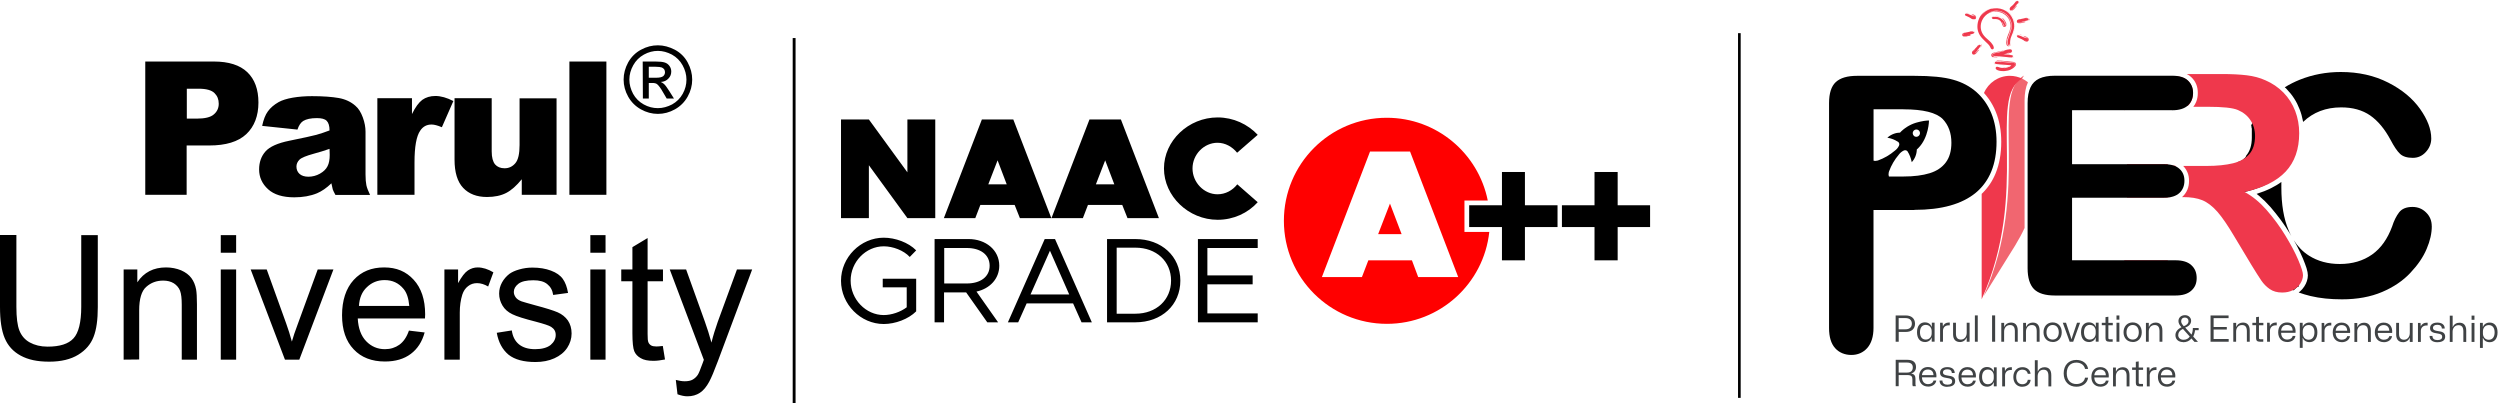 <svg width="471" height="76" viewBox="0 0 471 76" fill="none" xmlns="http://www.w3.org/2000/svg">
<g clip-path="url(#clip0_1116_2)">
<g clip-path="url(#clip1_1116_2)">
<path fill-rule="evenodd" clip-rule="evenodd" d="M380.964 14.809C381.356 15.005 381.72 15.22 382.056 15.492V15.51V15.529C381.842 15.996 381.683 16.501 381.59 17.062C381.496 17.605 381.431 18.212 381.431 18.848V42.95C380.908 44.081 380.301 45.184 379.648 46.26L373.701 55.815C382.831 35.405 374.728 17.978 381.319 14.239" fill="#F16670"/>
<path fill-rule="evenodd" clip-rule="evenodd" d="M373.795 17.492C374.607 15.604 376.493 14.285 378.668 14.285C379.48 14.285 380.264 14.482 380.964 14.809C374.383 18.549 382.477 35.975 373.347 56.385V36.527C374.495 35.433 375.382 34.134 375.989 32.619C376.689 30.908 377.034 28.945 377.034 26.729C377.034 25.701 376.959 24.71 376.782 23.756C376.605 22.802 376.353 21.905 376.007 21.073C375.662 20.213 375.232 19.437 374.728 18.698C374.439 18.287 374.122 17.904 373.795 17.53" fill="#EF384C"/>
<path d="M358.606 20.587H352.977V33.255H358.606C360.585 33.255 362.238 33.04 363.563 32.629C364.889 32.217 365.897 31.535 366.597 30.59C367.298 29.655 367.643 28.412 367.643 26.897C367.643 25.065 367.102 23.588 366.028 22.447C364.824 21.223 362.359 20.596 358.606 20.596M360.641 39.566H352.968V61.76C352.968 63.434 352.557 64.696 351.782 65.575C351.007 66.435 349.999 66.874 348.795 66.874C347.59 66.874 346.498 66.444 345.742 65.594C344.967 64.734 344.594 63.471 344.594 61.816V19.418C344.594 17.567 345.023 16.249 345.854 15.473C346.713 14.678 348.029 14.285 349.896 14.285H360.641C363.825 14.285 366.252 14.519 367.988 15.024C369.678 15.491 371.134 16.267 372.376 17.361C373.599 18.455 374.533 19.792 375.177 21.372C375.821 22.952 376.148 24.738 376.148 26.701C376.148 30.927 374.85 34.115 372.264 36.293C369.659 38.453 365.813 39.538 360.669 39.538L360.651 39.556L360.641 39.566Z" fill="black"/>
<path d="M430.48 16.426C431.358 15.884 432.291 15.417 433.262 15.024C435.689 14.052 438.275 13.565 441.011 13.565C444.353 13.565 447.321 14.229 449.945 15.566C452.549 16.884 454.547 18.558 455.947 20.531C457.329 22.494 458.048 24.345 458.048 26.093C458.048 27.066 457.702 27.907 457.021 28.646C456.339 29.384 455.527 29.739 454.575 29.739C453.511 29.739 452.689 29.487 452.166 28.982C451.625 28.477 451.037 27.599 450.383 26.355C449.291 24.317 448.012 22.774 446.537 21.746C445.062 20.736 443.251 20.231 441.076 20.231C438.201 20.231 435.811 21.148 433.906 22.971C433.906 22.915 433.888 22.858 433.869 22.774C433.729 22.017 433.524 21.279 433.243 20.577C432.973 19.876 432.637 19.194 432.235 18.577C431.824 17.931 431.358 17.352 430.835 16.81C430.723 16.669 430.602 16.557 430.461 16.464M432.039 54.692C431.479 54.44 430.928 54.15 430.405 53.832C428.949 52.953 427.605 51.813 426.382 50.392C425.29 49.092 424.365 47.653 423.581 46.035C422.806 44.418 422.237 42.707 421.854 40.884C421.471 39.061 421.275 37.107 421.275 35.069C421.275 33.47 421.387 31.955 421.602 30.515H421.677V30.497H421.695L421.733 30.478L421.77 30.459H421.929V30.441H421.948L421.966 30.422L422.004 30.403L422.041 30.385H422.116L422.153 30.347L422.19 30.328L422.228 30.31L422.246 30.291H422.265V30.272H422.302V30.254H422.34V30.235H422.358L422.377 30.216L422.452 30.16L422.47 30.142H422.489V30.123H422.526V30.104H422.564V30.085H422.582L422.62 30.048H422.638V30.029H422.676V30.011H422.694V29.973L422.713 29.936L422.75 29.898L422.769 29.88V29.861H422.788V29.842H422.825V29.824H422.862V29.786H422.918L422.937 29.73L422.974 29.711L422.993 29.693V29.674H423.012V29.655H423.03L423.049 29.599V29.581H423.068L423.086 29.524L423.105 29.506V29.487H423.124V29.468H423.142V29.431H423.161V29.394V29.356L423.18 29.319C423.88 28.505 424.244 27.374 424.244 25.934V25.897V25.86V25.822V25.785V25.71V25.673V25.635V25.598V25.56V25.523V25.486V25.43V25.373V25.317V25.261V25.224V25.186V25.149V25.112V25.074V25V24.962V24.887V24.85V24.812V24.775V24.738V24.663V24.625V24.588V24.551V24.513V24.476V24.439V24.401V24.364V24.326V24.289V24.214H424.225V24.177V24.139V24.102L424.188 24.064V23.99V23.952H424.169V23.896V23.859V23.822V23.747V23.709H424.151V23.672L424.113 23.634V23.597C424.87 22.251 425.784 21.045 426.83 19.979C427.689 19.081 428.613 18.305 429.612 17.604V17.623L429.649 17.66H429.668V17.679L429.705 17.716H429.724V17.754L429.761 17.791V17.81C430.732 18.82 431.47 19.97 431.974 21.288V21.325H431.992V21.381V21.437V21.475V21.55V21.587L432.011 21.606V21.662V21.718V21.793V21.83V21.867L432.03 21.886V21.942V22.017L432.049 22.055V22.111V22.148V22.223L432.067 22.26C432.105 22.372 432.123 22.494 432.161 22.634V22.672L432.198 22.812V22.849C432.254 23.083 432.291 23.335 432.338 23.569V23.625V23.663V23.737C432.338 23.831 432.357 23.934 432.375 24.027C432.282 24.121 432.198 24.242 432.105 24.354C430.396 26.551 429.407 29.524 429.136 33.264C429.061 33.32 428.977 33.404 428.902 33.46L428.828 33.517L428.753 33.573C428.753 33.573 428.594 33.685 428.52 33.75H428.482L428.426 33.806H428.408C428.408 33.806 428.296 33.9 428.23 33.947L428.156 34.003L428.081 34.059L427.988 34.115L427.932 34.152H427.894L427.838 34.208H427.801L427.745 34.264H427.708L427.652 34.321H427.633L427.558 34.377L427.465 34.433L427.371 34.489L427.297 34.526H427.278L427.259 34.545L427.185 34.582L427.11 34.62L427.035 34.676H427.017C427.017 34.676 426.905 34.751 426.821 34.788L426.727 34.844L426.634 34.9L426.541 34.938L426.466 34.975H426.429L426.354 35.031H426.317L426.242 35.087L426.148 35.125L426.036 35.181L425.924 35.218L425.831 35.255L425.738 35.293H425.7L425.626 35.33H425.57L425.514 35.368H425.458C425.318 35.443 425.187 35.48 425.028 35.545H424.991L424.898 35.583H424.879L424.804 35.62H424.767L424.692 35.657L424.599 35.695L424.487 35.732L424.375 35.77L424.263 35.807H424.169L424.113 35.844H424.02L423.983 35.882H423.908L423.852 35.919H423.759V35.938L423.647 35.975L423.507 36.013L423.367 36.05H423.329C423.236 36.069 423.133 36.088 423.058 36.125H423.04L422.928 36.162H422.732L422.713 36.2L422.573 36.237C424.029 37.013 425.411 38.144 426.746 39.659C428.062 41.173 429.248 42.772 430.284 44.483C431.32 46.194 432.133 47.709 432.711 49.092C433.29 50.457 433.589 51.411 433.589 51.916C433.589 52.42 433.411 52.963 433.085 53.496V53.514V53.533V53.552V53.571V53.589V53.608V53.627V53.645V53.664V53.683V53.701V53.72V53.739V53.758V53.776V53.795V53.814V53.832V53.851V53.87V53.888V53.907V53.926H433.066V53.944V53.963V53.982V54.001H433.01V54.019H432.973V54.057H432.814L432.133 54.683L432.039 54.692ZM429.808 34.283V35.33C429.808 38.537 430.256 41.22 431.171 43.361C431.33 43.754 431.498 44.118 431.694 44.474C431.6 44.315 431.498 44.147 431.404 43.988C430.882 43.109 430.293 42.277 429.696 41.435C429.089 40.622 428.454 39.818 427.773 39.023C427.073 38.228 426.354 37.527 425.635 36.92C425.476 36.779 425.308 36.667 425.15 36.527C426.139 36.218 427.035 35.863 427.848 35.461C428.585 35.087 429.248 34.704 429.845 34.255L429.808 34.274V34.283ZM458.15 42.613C458.15 43.931 457.842 45.353 457.18 46.895C456.535 48.428 455.508 49.934 454.108 51.411C452.727 52.888 450.943 54.094 448.787 55.01C446.63 55.926 444.11 56.394 441.235 56.394C439.059 56.394 437.08 56.198 435.288 55.767C434.532 55.59 433.794 55.356 433.075 55.104C433.187 55.029 433.29 54.926 433.383 54.851C433.673 54.58 433.925 54.29 434.14 53.954C434.354 53.627 434.513 53.29 434.625 52.944C434.737 52.598 434.802 52.224 434.802 51.878C434.802 51.532 434.728 51.084 434.55 50.513C434.392 50.027 434.158 49.401 433.869 48.7C433.561 47.98 433.206 47.241 432.805 46.446C432.609 46.054 432.375 45.67 432.142 45.259C432.917 46.465 433.869 47.437 434.999 48.157C436.651 49.204 438.593 49.737 440.805 49.737C443.214 49.737 445.23 49.13 446.901 47.952C448.572 46.774 449.814 44.997 450.673 42.679C451.018 41.585 451.466 40.697 451.989 40.014C452.512 39.332 453.352 38.986 454.51 38.986C455.518 38.986 456.377 39.332 457.077 40.033C457.796 40.734 458.141 41.585 458.141 42.623L458.15 42.613Z" fill="black"/>
<path d="M408.214 69.632C408.793 69.632 409.26 69.941 409.279 70.698H407.104C407.178 70.034 407.589 69.632 408.214 69.632ZM408.252 72.858C409.064 72.858 409.708 72.409 409.801 71.708H409.279C409.185 72.138 408.793 72.391 408.252 72.391C407.57 72.391 407.122 71.923 407.104 71.11H409.82C409.932 70.016 409.372 69.165 408.224 69.165C407.197 69.165 406.553 69.904 406.553 71.016C406.553 72.129 407.216 72.849 408.242 72.849V72.867L408.252 72.858ZM404.462 72.802H405.003V70.68C405.04 70.072 405.451 69.707 406.067 69.707H406.282V69.184H406.067C405.582 69.184 405.171 69.436 405.003 69.885H404.984L404.947 69.221H404.462V72.802ZM403.061 72.802H403.743V72.334H403.239C402.987 72.334 402.931 72.278 402.931 72.026V69.689H403.761V69.24H402.931V68.09L402.389 68.165V69.231H401.689V69.679H402.389V72.11C402.389 72.559 402.567 72.793 403.089 72.793H403.071L403.061 72.802ZM398.085 72.802H398.627V70.876C398.627 70.175 399.056 69.651 399.738 69.651C400.363 69.651 400.653 70.025 400.653 70.82V72.802H401.194V70.698C401.194 69.586 400.653 69.184 399.915 69.184C399.374 69.184 398.888 69.455 398.674 69.978H398.636V69.24H398.095V72.821V72.802H398.085ZM395.677 69.632C396.256 69.632 396.723 69.941 396.741 70.698H394.566C394.641 70.034 395.051 69.632 395.677 69.632ZM395.714 72.858C396.526 72.858 397.171 72.409 397.264 71.708H396.741C396.648 72.138 396.256 72.391 395.714 72.391C395.033 72.391 394.585 71.923 394.566 71.11H397.283C397.395 70.016 396.835 69.165 395.686 69.165C394.659 69.165 394.015 69.904 394.015 71.016C394.015 72.129 394.678 72.849 395.705 72.849V72.867L395.714 72.858ZM391.187 72.858C392.391 72.858 393.268 72.175 393.399 71.147H392.82C392.708 71.867 392.083 72.353 391.187 72.353C390.076 72.353 389.376 71.596 389.376 70.334C389.376 69.072 390.057 68.314 391.187 68.314C392.064 68.314 392.68 68.8 392.82 69.502H393.399C393.24 68.473 392.372 67.809 391.187 67.809C389.749 67.809 388.797 68.8 388.797 70.334C388.797 71.867 389.749 72.858 391.187 72.858ZM383.354 72.802H383.896V70.876C383.896 70.175 384.325 69.651 385.007 69.651C385.632 69.651 385.921 70.025 385.921 70.82V72.802H386.463V70.698C386.463 69.586 385.921 69.184 385.184 69.184C384.642 69.184 384.157 69.455 383.942 69.978H383.905V67.856H383.363V72.821V72.802H383.354ZM381.02 72.858C381.879 72.858 382.514 72.334 382.57 71.558H382.029C381.972 72.063 381.58 72.391 381.002 72.391C380.301 72.391 379.853 71.886 379.853 71.025C379.853 70.165 380.283 69.642 381.02 69.642C381.524 69.642 381.935 69.913 382.029 70.418H382.551C382.495 69.679 381.87 69.174 381.039 69.174C379.993 69.174 379.312 69.913 379.312 71.025C379.312 72.138 379.993 72.877 381.02 72.877V72.858ZM377.211 72.802H377.753V70.68C377.79 70.072 378.201 69.707 378.817 69.707H379.032V69.184H378.817C378.332 69.184 377.921 69.436 377.753 69.885H377.734L377.697 69.221H377.211V72.802ZM374.513 72.391C373.851 72.391 373.421 71.904 373.421 71.007C373.421 70.109 373.851 69.623 374.513 69.623C375.232 69.623 375.624 70.184 375.624 70.792V71.222C375.624 71.829 375.232 72.391 374.513 72.391ZM374.336 72.858C374.962 72.858 375.428 72.531 375.596 72.045H375.634V72.783H376.175V69.202H375.652V69.941H375.596C375.419 69.455 374.952 69.146 374.336 69.146C373.459 69.146 372.861 69.81 372.861 70.998C372.861 72.185 373.44 72.849 374.336 72.849V72.867V72.858ZM370.649 69.632C371.227 69.632 371.694 69.941 371.713 70.698H369.538C369.612 70.034 370.023 69.632 370.649 69.632ZM370.686 72.858C371.498 72.858 372.142 72.409 372.236 71.708H371.713C371.619 72.138 371.227 72.391 370.686 72.391C370.004 72.391 369.556 71.923 369.538 71.11H372.254C372.366 70.016 371.806 69.165 370.658 69.165C369.631 69.165 368.987 69.904 368.987 71.016C368.987 72.129 369.65 72.849 370.677 72.849V72.867L370.686 72.858ZM366.896 72.858C367.792 72.858 368.352 72.512 368.352 71.811C368.352 71.035 367.773 70.857 367.008 70.764C366.364 70.67 366.056 70.549 366.056 70.156C366.056 69.81 366.345 69.576 366.868 69.576C367.391 69.576 367.699 69.791 367.727 70.278H368.268C368.268 69.576 367.745 69.165 366.886 69.165C366.028 69.165 365.505 69.558 365.505 70.212C365.505 70.913 366.028 71.11 366.849 71.222C367.512 71.315 367.783 71.437 367.783 71.867C367.783 72.26 367.475 72.475 366.905 72.475C366.336 72.475 365.953 72.241 365.953 71.699H365.411C365.411 72.4 365.934 72.886 366.886 72.886V72.867L366.896 72.858ZM363.208 69.614C363.787 69.614 364.254 69.922 364.272 70.68H362.097C362.153 70.016 362.583 69.614 363.208 69.614ZM363.246 72.839C364.058 72.839 364.702 72.391 364.795 71.689H364.272C364.179 72.119 363.787 72.372 363.246 72.372C362.564 72.372 362.116 71.904 362.097 71.091H364.814C364.926 69.997 364.366 69.146 363.218 69.146C362.191 69.146 361.547 69.885 361.547 70.998C361.547 72.11 362.209 72.83 363.236 72.83V72.849L363.246 72.839ZM357.71 70.193V68.305H359.306C359.95 68.305 360.37 68.576 360.37 69.221C360.37 69.782 360.062 70.193 359.306 70.193H357.71ZM357.131 72.764H357.71V70.661H359.343C360.1 70.661 360.296 70.932 360.296 71.474V72.213C360.296 72.447 360.296 72.624 360.37 72.755H360.949C360.874 72.578 360.874 72.381 360.874 72.232V71.371C360.874 70.811 360.66 70.474 360.1 70.38V70.343C360.678 70.184 360.977 69.735 360.977 69.137C360.977 68.277 360.436 67.791 359.381 67.791H357.15V72.755H357.131V72.764ZM410.39 63.097C410.39 62.611 410.698 62.219 411.267 61.966L412.546 63.406C412.313 63.78 411.902 64.014 411.379 64.014C410.819 64.014 410.371 63.705 410.371 63.097H410.39ZM411.417 61.443C411.146 61.134 410.931 60.882 410.931 60.508C410.931 60.115 411.183 59.825 411.631 59.825C412.042 59.825 412.313 60.096 412.313 60.489C412.313 60.938 411.986 61.246 411.454 61.443H411.417ZM411.304 64.481C411.93 64.481 412.509 64.247 412.854 63.761L413.433 64.406H414.096L413.2 63.397C413.377 63.088 413.508 62.602 413.545 62.209H414.226V61.798H413.134C413.134 62.209 413.041 62.733 412.882 63.041L411.715 61.742V61.704C412.359 61.489 412.807 61.041 412.807 60.442C412.807 59.844 412.322 59.377 411.659 59.377C410.922 59.377 410.418 59.844 410.418 60.489C410.418 60.938 410.651 61.265 410.996 61.658C410.259 61.985 409.848 62.536 409.848 63.135C409.848 64.014 410.511 64.453 411.323 64.453L411.286 64.49L411.304 64.481ZM468.895 64.014C468.176 64.014 467.784 63.453 467.784 62.845V62.415C467.784 61.807 468.176 61.246 468.895 61.246C469.558 61.246 469.987 61.733 469.987 62.63C469.987 63.528 469.539 64.014 468.895 64.014ZM467.224 65.547H467.765V63.677H467.803C467.98 64.163 468.447 64.472 469.063 64.472C469.94 64.472 470.538 63.808 470.538 62.621C470.538 61.433 469.959 60.77 469.063 60.77C468.437 60.77 467.971 61.097 467.803 61.564H467.765V60.826H467.224V65.538V65.547ZM465.646 64.416H466.188V60.835H465.646V64.416ZM465.646 60.255H466.188V59.461H465.646V60.255ZM461.529 64.416H462.071V62.49C462.071 61.788 462.5 61.265 463.182 61.265C463.807 61.265 464.096 61.639 464.096 62.434V64.416H464.638V62.312C464.638 61.2 464.096 60.797 463.359 60.797C462.818 60.797 462.332 61.069 462.117 61.592H462.08V59.47H461.539V64.434V64.416H461.529ZM459.214 64.472C460.11 64.472 460.67 64.126 460.67 63.425C460.67 62.649 460.092 62.471 459.326 62.377C458.682 62.284 458.374 62.163 458.374 61.77C458.374 61.424 458.663 61.19 459.186 61.19C459.709 61.19 460.017 61.405 460.045 61.891H460.586C460.586 61.19 460.064 60.779 459.205 60.779C458.346 60.779 457.823 61.172 457.823 61.807C457.823 62.508 458.346 62.705 459.167 62.817C459.83 62.91 460.101 63.032 460.101 63.462C460.101 63.855 459.793 64.07 459.223 64.07C458.654 64.07 458.271 63.836 458.271 63.294H457.73C457.73 63.995 458.252 64.481 459.205 64.481L459.214 64.472ZM455.545 64.416H456.087V62.293C456.124 61.686 456.535 61.321 457.151 61.321H457.366V60.797H457.151C456.665 60.797 456.236 61.05 456.087 61.499H456.068L456.031 60.835H455.545V64.416ZM452.726 64.472C453.286 64.472 453.771 64.163 453.968 63.658H454.005V64.416H454.546V60.835H454.005V62.742C454.005 63.481 453.557 64.004 452.913 64.004C452.268 64.004 451.979 63.593 451.979 62.892V60.826H451.438V63.023C451.438 63.976 451.923 64.462 452.717 64.462L452.726 64.472ZM449.076 61.246C449.655 61.246 450.121 61.555 450.14 62.312H447.965C448.021 61.648 448.45 61.246 449.076 61.246ZM449.113 64.472C449.925 64.472 450.569 64.023 450.663 63.322H450.14C450.047 63.752 449.655 64.004 449.113 64.004C448.432 64.004 447.983 63.537 447.965 62.724H450.681C450.793 61.63 450.233 60.779 449.085 60.779C448.058 60.779 447.414 61.517 447.414 62.63C447.414 63.742 448.077 64.462 449.104 64.462V64.481L449.113 64.472ZM443.558 64.416H444.1V62.49C444.1 61.788 444.529 61.265 445.211 61.265C445.836 61.265 446.126 61.639 446.126 62.434V64.416H446.667V62.312C446.667 61.2 446.126 60.797 445.388 60.797C444.847 60.797 444.361 61.069 444.147 61.592H444.109V60.854H443.568V64.434V64.416H443.558ZM441.15 61.246C441.729 61.246 442.196 61.555 442.214 62.312H440.039C440.114 61.648 440.524 61.246 441.15 61.246ZM441.187 64.472C441.999 64.472 442.644 64.023 442.737 63.322H442.214C442.121 63.752 441.729 64.004 441.187 64.004C440.506 64.004 440.058 63.537 440.039 62.724H442.756C442.868 61.63 442.308 60.779 441.159 60.779C440.132 60.779 439.488 61.517 439.488 62.63C439.488 63.742 440.151 64.462 441.178 64.462V64.481L441.187 64.472ZM437.397 64.416H437.939V62.293C437.976 61.686 438.387 61.321 439.003 61.321H439.217V60.797H439.003C438.517 60.797 438.107 61.05 437.939 61.499H437.92L437.883 60.835H437.397V64.416ZM434.951 64.004C434.232 64.004 433.84 63.443 433.84 62.836V62.406C433.84 61.798 434.232 61.237 434.951 61.237C435.614 61.237 436.043 61.723 436.043 62.621C436.043 63.518 435.595 64.004 434.951 64.004ZM433.28 65.538H433.822V63.668H433.859C434.036 64.154 434.503 64.462 435.119 64.462C435.997 64.462 436.594 63.799 436.594 62.611C436.594 61.424 436.015 60.76 435.119 60.76C434.494 60.76 434.027 61.087 433.859 61.555H433.822V60.816H433.28V65.528V65.538ZM430.872 61.218C431.45 61.218 431.917 61.527 431.936 62.284H429.761C429.817 61.62 430.246 61.218 430.872 61.218ZM430.909 64.444C431.721 64.444 432.365 63.995 432.459 63.294H431.936C431.842 63.724 431.45 63.976 430.909 63.976C430.227 63.976 429.779 63.509 429.761 62.695H432.477C432.589 61.602 432.029 60.751 430.881 60.751C429.854 60.751 429.21 61.489 429.21 62.602C429.21 63.715 429.873 64.434 430.9 64.434V64.453L430.909 64.444ZM427.119 64.388H427.66V62.265C427.698 61.658 428.108 61.293 428.724 61.293H428.939V60.77H428.724C428.239 60.77 427.81 61.022 427.66 61.471H427.642L427.604 60.807H427.119V64.388ZM425.718 64.388H426.4V63.92H425.896C425.644 63.92 425.588 63.864 425.588 63.612V61.274H426.419V60.826H425.588V59.676L425.046 59.75V60.816H424.346V61.265H425.046V63.696C425.046 64.144 425.224 64.378 425.746 64.378H425.728L425.718 64.388ZM420.743 64.388H421.284V62.462C421.284 61.761 421.714 61.237 422.395 61.237C423.02 61.237 423.31 61.611 423.31 62.406V64.388H423.851V62.284C423.851 61.172 423.31 60.77 422.572 60.77C422.031 60.77 421.545 61.041 421.331 61.564H421.293V60.826H420.752V64.406V64.388H420.743ZM416.467 64.388H419.884V63.864H417.046V62.078H419.529V61.611H417.046V59.937H419.865V59.433H416.467V64.397V64.388ZM404.284 64.388H404.826V62.462C404.826 61.761 405.255 61.237 405.937 61.237C406.562 61.237 406.851 61.611 406.851 62.406V64.388H407.393V62.284C407.393 61.172 406.851 60.77 406.114 60.77C405.573 60.77 405.087 61.041 404.872 61.564H404.835V60.826H404.294V64.406V64.388H404.284ZM401.801 63.976C401.082 63.976 400.634 63.453 400.634 62.611C400.634 61.77 401.101 61.228 401.801 61.228C402.501 61.228 402.949 61.751 402.949 62.611C402.949 63.471 402.482 63.976 401.801 63.976ZM401.801 64.444C402.847 64.444 403.509 63.686 403.509 62.593C403.509 61.499 402.828 60.741 401.801 60.741C400.774 60.741 400.074 61.499 400.074 62.593C400.074 63.686 400.774 64.425 401.801 64.425V64.444ZM398.748 64.388H399.29V60.807H398.748V64.388ZM398.748 60.227H399.29V59.433H398.748V60.227ZM397.348 64.388H398.029V63.92H397.525C397.273 63.92 397.217 63.864 397.217 63.612V61.274H398.048V60.826H397.217V59.676L396.676 59.75V60.816H395.976V61.265H396.676V63.696C396.676 64.144 396.853 64.378 397.376 64.378H397.357L397.348 64.388ZM393.717 63.976C393.054 63.976 392.624 63.49 392.624 62.593C392.624 61.695 393.054 61.209 393.717 61.209C394.435 61.209 394.827 61.77 394.827 62.377V62.808C394.827 63.415 394.435 63.976 393.717 63.976ZM393.539 64.444C394.165 64.444 394.631 64.117 394.799 63.63H394.837V64.369H395.378V60.788H394.855V61.527H394.799C394.622 61.041 394.155 60.732 393.539 60.732C392.662 60.732 392.064 61.396 392.064 62.583C392.064 63.771 392.643 64.434 393.539 64.434V64.453V64.444ZM389.926 64.388H390.589L391.887 60.807H391.308L390.514 63.163L390.281 63.901H390.262L390.029 63.163L389.235 60.807H388.629L389.926 64.388ZM386.724 63.976C386.005 63.976 385.557 63.453 385.557 62.611C385.557 61.77 386.024 61.228 386.724 61.228C387.424 61.228 387.873 61.751 387.873 62.611C387.873 63.471 387.406 63.976 386.724 63.976ZM386.724 64.444C387.77 64.444 388.433 63.686 388.433 62.593C388.433 61.499 387.751 60.741 386.724 60.741C385.697 60.741 384.997 61.499 384.997 62.593C384.997 63.686 385.697 64.425 386.724 64.425V64.444ZM381.151 64.388H381.692V62.462C381.692 61.761 382.122 61.237 382.803 61.237C383.429 61.237 383.718 61.611 383.718 62.406V64.388H384.26V62.284C384.26 61.172 383.718 60.77 382.981 60.77C382.439 60.77 381.954 61.041 381.739 61.564H381.702V60.826H381.16V64.406V64.388H381.151ZM377.034 64.388H377.576V62.462C377.576 61.761 378.005 61.237 378.686 61.237C379.312 61.237 379.601 61.611 379.601 62.406V64.388H380.143V62.284C380.143 61.172 379.601 60.77 378.864 60.77C378.322 60.77 377.837 61.041 377.622 61.564H377.585V60.826H377.043V64.406V64.388H377.034ZM375.307 64.388H375.886V59.423H375.307V64.388ZM372.068 64.388H372.609V59.423H372.068V64.388ZM369.248 64.444C369.808 64.444 370.294 64.135 370.49 63.63H370.527V64.388H371.069V60.807H370.527V62.714C370.527 63.453 370.079 63.976 369.435 63.976C368.791 63.976 368.501 63.565 368.501 62.864V60.797H367.96V62.995C367.96 63.948 368.445 64.434 369.239 64.434L369.248 64.444ZM365.514 64.388H366.056V62.265C366.093 61.658 366.504 61.293 367.12 61.293H367.335V60.77H367.12C366.634 60.77 366.224 61.022 366.056 61.471H366.037L366 60.807H365.514V64.388ZM362.816 63.976C362.153 63.976 361.724 63.49 361.724 62.593C361.724 61.695 362.153 61.209 362.816 61.209C363.535 61.209 363.927 61.77 363.927 62.377V62.808C363.927 63.415 363.535 63.976 362.816 63.976ZM362.639 64.444C363.264 64.444 363.731 64.117 363.899 63.63H363.936V64.369H364.478V60.788H363.955V61.527H363.899C363.722 61.041 363.255 60.732 362.639 60.732C361.761 60.732 361.164 61.396 361.164 62.583C361.164 63.771 361.743 64.434 362.639 64.434V64.453V64.444ZM358.989 62.05H357.71V59.928H358.989C359.707 59.928 360.193 60.274 360.193 60.975C360.193 61.676 359.726 62.041 358.989 62.041V62.05ZM357.14 64.388H357.719V62.536H359.082C360.146 62.536 360.79 61.929 360.79 60.984C360.79 60.04 360.128 59.433 359.082 59.433H357.14V64.397V64.388Z" fill="#3F4244"/>
<path d="M380.246 0.028C380.246 0.028 380.171 -0.009 380.171 0.009C380.171 0.009 380.227 0.009 380.246 0.028ZM379.938 0.823C379.938 0.823 380.05 0.664 380.115 0.608C380.059 0.664 380.003 0.748 379.938 0.823ZM370.397 2.281C370.397 2.281 370.49 2.281 370.49 2.3C370.49 2.3 370.416 2.263 370.397 2.281ZM370.976 2.608C370.976 2.608 371.153 2.665 371.247 2.702C371.172 2.665 371.069 2.627 370.976 2.608ZM372.021 5.993V5.937V6.03V5.993ZM371.984 5.843C371.984 5.843 372.021 5.984 371.984 6.002C371.984 6.058 371.947 6.199 371.891 6.217C371.835 6.255 371.779 6.292 371.732 6.311C371.639 6.348 371.517 6.386 371.424 6.423C371.517 6.423 371.564 6.386 371.62 6.367C371.695 6.348 371.779 6.329 371.872 6.273C371.909 6.255 371.965 6.217 371.984 6.161C371.984 6.142 372.003 6.105 372.021 6.086V6.124C372.021 6.124 372.003 6.161 371.984 6.18C372.003 6.142 372.021 6.086 372.021 6.04C372.021 5.984 372.021 5.927 371.984 5.843ZM378.836 1.935C378.836 1.935 378.995 1.991 379.07 1.973C379.126 1.973 379.182 1.935 379.228 1.917C379.303 1.879 379.368 1.823 379.424 1.776C379.62 1.58 379.77 1.365 379.947 1.15C379.985 1.113 380.003 1.01 379.91 1.113C379.835 1.187 379.751 1.272 379.676 1.365C379.676 1.365 379.714 1.309 379.751 1.309C379.714 1.384 379.658 1.449 379.592 1.505L379.704 1.365C379.611 1.477 379.508 1.58 379.396 1.711C379.359 1.748 379.34 1.823 379.238 1.87C379.434 1.692 379.508 1.524 379.667 1.365C379.667 1.365 379.779 1.225 379.845 1.169C379.845 1.187 379.807 1.206 379.789 1.225C379.863 1.131 379.947 1.01 380.022 0.935C379.751 1.169 379.536 1.496 379.266 1.767C379.34 1.674 379.443 1.589 379.48 1.515C379.368 1.627 379.303 1.786 379.051 1.889H379.107C379.051 1.926 378.911 1.907 378.855 1.851C378.799 1.795 378.78 1.739 378.762 1.674C378.762 1.73 378.818 1.786 378.836 1.832C378.874 1.889 378.976 1.926 379.051 1.907C378.995 1.907 378.892 1.889 378.836 1.832C378.874 1.851 378.93 1.889 378.995 1.889C379.06 1.889 379.107 1.87 379.154 1.832C379.154 1.832 379.191 1.832 379.191 1.795L379.154 1.832C379.079 1.87 378.958 1.889 378.902 1.832C378.958 1.87 379.06 1.87 379.116 1.832C379.172 1.795 379.21 1.758 379.256 1.72C379.219 1.758 379.163 1.814 379.098 1.832C379.238 1.758 379.312 1.617 379.406 1.524C379.368 1.58 379.331 1.664 379.266 1.72C379.424 1.561 379.555 1.393 379.695 1.215C379.676 1.215 379.639 1.253 379.62 1.253L379.639 1.234V1.215C379.751 1.075 379.873 0.944 380.013 0.785C380.106 0.692 380.302 0.552 380.302 0.411C380.302 0.215 380.19 0.196 380.143 0.196H380.069C380.069 0.196 380.087 0.196 380.087 0.178C380.087 0.159 380.031 0.14 379.975 0.178C379.919 0.215 379.863 0.271 379.817 0.318C379.789 0.346 379.789 0.337 379.817 0.299C379.854 0.243 379.817 0.318 379.798 0.337C379.798 0.299 379.854 0.262 379.854 0.243H379.835C379.835 0.243 379.891 0.168 379.947 0.131C380.003 0.094 380.106 0.075 380.181 0.075C380.003 0.056 379.891 0.168 379.807 0.252C379.733 0.346 379.667 0.449 379.592 0.524C379.434 0.72 379.303 0.898 379.144 1.028C379.051 1.103 378.948 1.187 378.855 1.262C378.762 1.356 378.64 1.459 378.622 1.674C378.622 1.711 378.622 1.767 378.659 1.851C378.696 1.907 378.734 1.963 378.818 2.01L378.836 1.954V1.935ZM371.359 2.749H371.396C371.396 2.749 371.573 2.823 371.667 2.861C371.573 2.823 371.471 2.767 371.359 2.749ZM371.433 6.329C371.433 6.329 371.629 6.292 371.704 6.236C371.629 6.273 371.527 6.311 371.433 6.329ZM370.229 2.908C370.462 3.02 370.658 3.104 370.873 3.197C371.107 3.31 371.303 3.431 371.48 3.571C371.517 3.59 371.62 3.628 371.713 3.646C371.788 3.646 371.872 3.684 372.003 3.646C372.059 3.646 372.143 3.59 372.199 3.534C372.255 3.478 372.273 3.394 372.292 3.356V3.141C372.273 3.085 372.236 3.029 372.199 2.982C372.124 2.908 372.059 2.87 371.984 2.823C371.844 2.749 371.713 2.683 371.573 2.646C371.517 2.627 371.433 2.646 371.573 2.702C371.667 2.758 371.788 2.814 371.9 2.88C371.9 2.861 371.844 2.842 371.825 2.823C371.9 2.861 371.984 2.88 372.059 2.964C372.003 2.926 371.947 2.889 371.9 2.87C371.956 2.908 372.04 2.945 372.115 3.01C372.171 3.067 372.292 3.169 372.273 3.338C372.273 3.375 372.273 3.431 372.255 3.497C372.255 3.553 372.18 3.637 372.077 3.656C372.311 3.543 372.292 3.282 372.189 3.132C372.096 2.992 371.993 2.954 371.9 2.898C371.9 2.898 371.723 2.823 371.648 2.786C371.667 2.786 371.704 2.805 371.723 2.823C371.583 2.786 371.471 2.749 371.349 2.711C371.508 2.786 371.676 2.87 371.853 2.964C371.947 3.02 372.031 3.057 372.105 3.16C372.143 3.216 372.18 3.272 372.18 3.356C372.18 3.412 372.18 3.497 372.105 3.553C372.161 3.478 372.18 3.394 372.161 3.319C372.161 3.225 372.087 3.16 372.049 3.141C372.087 3.179 372.124 3.216 372.143 3.282C372.161 3.338 372.143 3.394 372.143 3.459C372.143 3.525 372.087 3.571 372.031 3.618C371.975 3.656 371.919 3.656 371.853 3.637H371.891C371.751 3.637 371.639 3.599 371.545 3.562C371.639 3.599 371.741 3.618 371.853 3.637C371.797 3.637 371.76 3.618 371.695 3.599H371.835C371.891 3.599 371.975 3.599 372.049 3.562C371.937 3.618 371.835 3.562 371.76 3.562C371.816 3.562 371.872 3.581 371.956 3.562C372.012 3.562 372.096 3.506 372.115 3.422C372.096 3.497 372.021 3.534 371.937 3.534C371.825 3.534 371.704 3.515 371.611 3.478H371.592C371.592 3.478 371.517 3.441 371.48 3.441C371.443 3.441 371.405 3.403 371.387 3.384C371.293 3.366 371.191 3.291 371.097 3.272C371.06 3.272 371.041 3.254 371.004 3.235H370.967C370.967 3.235 370.929 3.197 370.911 3.197C370.929 3.197 370.948 3.216 370.967 3.235C371.125 3.291 371.275 3.347 371.433 3.431L371.415 3.412H371.452C371.452 3.412 371.545 3.487 371.611 3.506C371.611 3.506 371.592 3.506 371.573 3.487C371.713 3.543 371.863 3.628 372.021 3.628C372.096 3.628 372.18 3.553 372.199 3.469C372.199 3.394 372.18 3.31 372.124 3.254C372.18 3.291 372.236 3.394 372.217 3.469V3.291C372.18 3.235 372.143 3.197 372.105 3.151C372.012 3.076 371.909 3.039 371.816 2.992C371.835 3.01 371.853 3.029 371.872 3.048H371.816C371.676 2.992 371.545 2.936 371.471 2.908C371.097 2.749 370.892 2.674 370.64 2.58H370.5C370.5 2.58 370.518 2.58 370.518 2.562C370.518 2.543 370.481 2.543 370.406 2.562C370.332 2.58 370.266 2.674 370.266 2.739V2.702V2.758V2.618L370.248 2.636C370.248 2.58 370.322 2.496 370.388 2.459C370.462 2.421 370.528 2.421 370.565 2.403C370.509 2.403 370.453 2.421 370.388 2.459C370.332 2.478 370.248 2.552 370.21 2.636C370.154 2.795 370.266 2.945 370.388 3.01L370.276 2.936L370.229 2.908ZM380.209 6.414H380.265C380.265 6.414 380.265 6.414 380.283 6.414H380.209ZM379.882 0.963H379.863C379.807 1.056 379.751 1.141 379.686 1.215C379.742 1.141 379.845 1.056 379.882 0.963ZM380.815 6.703C380.815 6.703 380.993 6.759 381.086 6.797C381.011 6.759 380.909 6.722 380.815 6.703ZM380.974 6.647C380.834 6.572 380.703 6.507 380.563 6.451C380.619 6.47 380.675 6.488 380.722 6.526C380.647 6.488 380.563 6.47 380.489 6.451C380.507 6.451 380.563 6.488 380.563 6.507C380.759 6.582 380.955 6.666 381.142 6.722C381.086 6.666 381.03 6.685 380.965 6.666V6.647H380.974ZM370.714 2.468C370.911 2.543 371.107 2.608 371.293 2.665C371.237 2.608 371.181 2.627 371.116 2.608C370.976 2.552 370.826 2.496 370.705 2.431L370.864 2.487C370.864 2.487 370.724 2.431 370.63 2.412C370.649 2.412 370.705 2.45 370.705 2.468H370.714ZM379.004 6.788C379.144 6.414 379.312 6.03 379.415 5.638C379.518 5.245 379.555 4.843 379.471 4.469C379.546 4.843 379.508 5.245 379.415 5.638C379.322 6.03 379.163 6.395 379.004 6.788ZM378.911 2.823C378.911 2.823 379.023 2.982 379.088 3.057C378.715 2.496 378.258 2.085 377.632 1.795C377.632 1.795 377.595 1.795 377.595 1.776C377.595 1.776 377.632 1.776 377.632 1.795C377.847 1.889 378.192 2.122 378.276 2.206C378.976 2.749 379.462 3.571 379.592 4.441C379.667 4.89 379.63 5.338 379.518 5.759C379.406 6.189 379.228 6.572 379.088 6.965C379.359 6.357 379.48 5.955 379.574 5.488C379.751 4.628 379.536 3.777 379.088 3.076C379.088 3.095 379.107 3.113 379.126 3.132C379.07 3.02 378.986 2.917 378.911 2.823C378.678 2.534 378.426 2.281 378.136 2.085C378.426 2.3 378.696 2.552 378.911 2.823ZM378.332 7.18C378.22 7.526 378.136 7.9 378.192 8.293C378.192 8.349 378.23 8.405 378.267 8.47C378.304 8.536 378.407 8.564 378.482 8.545C378.556 8.545 378.64 8.508 378.678 8.452C378.715 8.396 378.734 8.311 378.734 8.255V7.909C378.734 7.816 378.734 7.694 378.771 7.601C378.752 7.694 378.734 7.797 378.734 7.891V8.181C378.734 8.274 378.734 8.414 378.622 8.489C378.528 8.564 378.37 8.545 378.276 8.433C378.201 8.339 378.201 8.218 378.183 8.124C378.183 7.797 378.239 7.479 378.323 7.171C378.342 7.096 378.379 6.993 378.398 6.918C378.379 6.993 378.342 7.077 378.323 7.171L378.342 7.19L378.332 7.18ZM376.895 11.593C376.736 11.593 376.568 11.556 376.409 11.537C376.334 11.537 376.25 11.537 376.157 11.518C376.082 11.518 375.98 11.499 375.886 11.537C375.924 11.537 375.961 11.518 376.026 11.537C376.316 11.556 376.605 11.593 376.904 11.612V11.593H376.895ZM376.176 1.459C375.998 1.459 375.802 1.459 375.653 1.477C375.83 1.459 375.998 1.459 376.176 1.459ZM378.799 8.293C378.799 8.293 378.78 8.405 378.724 8.489C378.687 8.545 378.584 8.583 378.528 8.601C378.472 8.601 378.37 8.601 378.314 8.564C378.239 8.526 378.22 8.452 378.173 8.386C378.136 8.274 378.117 8.171 378.117 8.059C378.117 7.227 378.566 6.507 378.78 5.759C378.892 5.385 378.958 5.002 378.92 4.628C378.883 4.254 378.762 3.871 378.594 3.534C378.22 2.87 377.585 2.384 376.885 2.188C377.296 2.281 377.716 2.515 378.071 2.852C378.416 3.16 378.65 3.571 378.79 3.899C378.323 2.618 376.829 1.814 375.466 2.15C375.56 2.132 375.662 2.113 375.756 2.113C375.326 2.169 374.897 2.309 374.533 2.543C374.159 2.777 373.833 3.085 373.618 3.459C374.029 2.795 374.71 2.309 375.466 2.16C375.121 2.216 374.766 2.356 374.402 2.608C374.598 2.45 374.906 2.3 375.233 2.178C375.644 2.066 376.092 2.019 376.493 2.085C375.83 1.991 375.13 2.122 374.607 2.412C375.018 2.178 375.504 2.038 376.008 2.019C376.493 2.019 376.979 2.113 377.427 2.328C376.96 2.094 376.418 1.982 375.877 2.001C377.081 1.907 378.323 2.608 378.808 3.73C378.538 3.151 378.052 2.618 377.427 2.328C378.239 2.739 378.846 3.534 378.976 4.45C379.051 4.899 378.976 5.366 378.864 5.797C378.724 6.245 378.538 6.657 378.398 7.096C378.472 6.881 378.594 6.647 378.668 6.432C378.631 6.526 378.594 6.629 378.556 6.722C378.538 6.778 378.5 6.862 378.482 6.937L378.444 7.031V6.975C378.388 7.152 378.332 7.348 378.286 7.535C378.239 7.722 378.108 8.545 378.5 8.47C378.771 8.433 378.64 8.022 378.678 7.788C378.818 6.722 379.63 5.768 379.452 4.516C379.294 3.347 378.659 2.552 377.903 2.066C377.259 1.655 376.484 1.487 375.672 1.58C375.476 1.599 375.279 1.636 375.093 1.692C375.186 1.655 375.251 1.636 375.27 1.636C375.345 1.599 374.943 1.655 374.439 1.926C373.935 2.178 373.431 2.665 373.179 3.076C373.216 3.014 373.263 2.942 373.319 2.861C373.244 2.954 373.179 3.076 373.123 3.151C373.235 2.917 373.552 2.543 373.646 2.45C373.59 2.506 373.534 2.543 373.468 2.608C373.683 2.356 374.029 2.047 374.439 1.832C374.85 1.599 375.317 1.487 375.644 1.421C374.85 1.533 374.01 1.945 373.412 2.627C372.806 3.328 372.479 4.301 372.554 5.292C372.591 5.778 372.768 6.264 373.039 6.694C373.31 7.124 373.683 7.451 374.029 7.807C374.374 8.134 374.766 8.452 374.962 8.872C375.018 8.985 375.037 9.106 375.158 9.218C375.298 9.359 375.532 9.312 375.606 9.144C375.662 8.966 375.606 8.854 375.569 8.713C375.532 8.601 375.476 8.48 375.392 8.386C375.102 7.919 374.673 7.592 374.299 7.255C373.926 6.928 373.599 6.554 373.403 6.124C373.011 5.264 373.132 4.273 373.58 3.553C373.655 3.412 373.814 3.179 374.029 2.973C374.243 2.758 374.514 2.562 374.766 2.45C375.214 2.234 375.7 2.141 376.185 2.178C376.67 2.216 377.137 2.375 377.548 2.646C378.407 3.188 378.911 4.245 378.734 5.254C378.659 5.759 378.444 6.264 378.229 6.788C378.136 7.059 378.033 7.348 377.996 7.666C377.977 7.825 377.959 7.975 377.977 8.153C377.977 8.246 377.977 8.33 378.033 8.442C378.052 8.498 378.089 8.555 378.145 8.62C378.201 8.676 378.304 8.713 378.379 8.713C378.491 8.713 378.612 8.695 378.724 8.601C378.818 8.508 378.836 8.386 378.836 8.311V8.04C378.836 8.04 378.836 8.022 378.836 8.115C378.836 8.171 378.836 8.227 378.818 8.368C378.818 8.424 378.78 8.526 378.659 8.601C378.538 8.676 378.444 8.695 378.314 8.657C378.201 8.62 378.117 8.517 378.099 8.442C378.061 8.368 378.061 8.283 378.043 8.209V7.816C378.061 7.564 378.136 7.311 378.22 7.077C378.379 6.61 378.594 6.161 378.724 5.712C378.687 5.806 378.547 6.236 378.454 6.432C378.65 5.909 378.799 5.46 378.827 4.974C378.827 5.114 378.808 5.226 378.79 5.366C378.846 4.974 378.846 4.59 378.734 4.198C378.575 3.637 378.211 3.104 377.725 2.739C377.352 2.487 376.988 2.328 376.381 2.216C377.156 2.309 377.912 2.739 378.379 3.403C378.846 4.067 378.986 4.936 378.724 5.722C378.547 6.348 378.239 6.909 378.099 7.554C378.099 7.648 378.061 7.732 378.061 7.825C378.061 7.732 378.08 7.629 378.099 7.554C378.117 7.442 378.155 7.32 378.192 7.227C378.117 7.479 378.052 7.732 378.052 7.984C378.052 8.124 378.052 8.274 378.108 8.433C378.145 8.508 378.22 8.629 378.36 8.648C378.472 8.648 378.575 8.648 378.668 8.555C378.827 8.358 378.762 8.209 378.78 8.068C378.78 7.928 378.78 7.835 378.799 7.694C378.836 7.442 378.911 7.208 379.014 6.956C378.874 7.283 378.743 7.657 378.762 8.003V8.311L378.799 8.274V8.293ZM381.478 6.928C381.385 6.89 381.282 6.834 381.17 6.816H381.208C381.301 6.853 381.385 6.872 381.478 6.909V6.928ZM381.366 4.011C381.46 3.992 381.581 3.973 381.674 3.955H381.637C381.637 3.955 381.441 3.992 381.366 4.011ZM382.048 3.796C382.048 3.796 381.87 3.871 381.777 3.889C381.87 3.871 381.973 3.852 382.048 3.796ZM382.318 3.777C382.318 3.777 382.374 3.684 382.374 3.618C382.374 3.553 382.374 3.506 382.337 3.422C382.337 3.459 382.374 3.562 382.337 3.581C382.337 3.656 382.3 3.777 382.244 3.814C382.188 3.852 382.132 3.889 382.085 3.908C381.992 3.945 381.87 3.983 381.777 4.001C381.852 4.001 381.917 3.964 381.973 3.945C382.048 3.945 382.132 3.908 382.225 3.852C382.262 3.814 382.318 3.796 382.365 3.74C382.384 3.721 382.384 3.665 382.402 3.646V3.571V3.73C382.402 3.73 382.365 3.786 382.346 3.805L382.328 3.786L382.318 3.777ZM371.209 6.582C371.209 6.582 371.321 6.526 371.209 6.526C371.097 6.526 370.976 6.526 370.882 6.563H370.976C370.901 6.582 370.836 6.619 370.761 6.638C370.817 6.638 370.873 6.619 370.92 6.601C370.78 6.638 370.63 6.675 370.472 6.694C370.416 6.694 370.378 6.75 370.276 6.75C370.49 6.694 370.686 6.61 370.882 6.572C370.882 6.572 371.041 6.535 371.135 6.516H371.06C371.172 6.479 371.312 6.46 371.433 6.442C371.237 6.442 371.06 6.479 370.892 6.516C370.724 6.554 370.518 6.629 370.35 6.657C370.444 6.619 370.584 6.619 370.677 6.563C370.518 6.601 370.35 6.657 370.173 6.675H370.21H370.014C370.014 6.675 369.94 6.657 369.902 6.619C369.884 6.601 369.865 6.582 369.846 6.563C369.884 6.601 369.94 6.657 369.986 6.675C370.042 6.694 370.098 6.675 370.164 6.675C370.108 6.675 370.07 6.675 369.986 6.657H370.294H370.024C370.164 6.657 370.276 6.657 370.397 6.619C370.341 6.619 370.257 6.638 370.201 6.638H370.024C369.968 6.638 369.912 6.601 369.865 6.544C369.865 6.544 369.828 6.451 369.865 6.386C369.865 6.329 369.921 6.311 369.958 6.292C369.958 6.292 369.94 6.292 369.958 6.273C370.033 6.199 370.154 6.199 370.266 6.133C370.285 6.133 370.341 6.133 370.378 6.114H370.518H370.425H370.444C370.285 6.152 370.117 6.17 369.958 6.292H369.996C369.996 6.292 369.958 6.292 369.958 6.311C369.921 6.348 369.884 6.404 369.884 6.47V6.414C369.884 6.507 369.884 6.591 369.958 6.647C370.033 6.685 370.117 6.685 370.192 6.685C370.35 6.666 370.481 6.629 370.621 6.591C370.546 6.629 370.462 6.647 370.388 6.666C370.602 6.629 370.817 6.554 371.032 6.507H370.939H371.013C371.34 6.451 371.891 6.395 371.909 6.18C371.909 6.021 371.835 5.965 371.695 5.946H371.62C371.62 5.946 371.639 5.946 371.639 5.927C371.657 5.871 371.424 5.927 371.331 5.965C371.265 5.993 371.275 5.993 371.349 5.965C371.461 5.927 371.331 5.965 371.312 5.965C371.331 5.965 371.387 5.927 371.405 5.909H371.387C371.387 5.909 371.601 5.815 371.713 5.815C371.573 5.815 371.48 5.871 371.368 5.89C371.275 5.927 371.153 5.946 371.041 5.984C370.808 6.04 370.593 6.096 370.36 6.124C370.22 6.124 370.108 6.161 369.968 6.199C369.912 6.217 369.828 6.255 369.753 6.339C369.678 6.423 369.678 6.572 369.697 6.647C369.697 6.647 369.697 6.685 369.716 6.703C369.716 6.703 369.716 6.722 369.734 6.741C369.734 6.759 369.772 6.778 369.79 6.797C369.865 6.872 369.968 6.872 370.005 6.872C370.182 6.89 370.313 6.872 370.453 6.872C370.593 6.853 370.724 6.816 370.845 6.778C370.957 6.741 371.079 6.722 371.219 6.703L371.237 6.591L371.209 6.582ZM380.218 4.076C380.218 4.076 380.181 3.983 380.218 3.917C380.218 3.861 380.274 3.843 380.293 3.824C380.293 3.824 380.274 3.824 380.293 3.805C380.367 3.73 380.507 3.712 380.601 3.665C380.619 3.665 380.675 3.665 380.713 3.646H380.825H380.731H380.75C380.591 3.684 380.423 3.702 380.265 3.824H380.302C380.302 3.824 380.265 3.824 380.246 3.843C380.209 3.88 380.171 3.936 380.171 4.001V3.945C380.171 4.039 380.171 4.123 380.246 4.179C380.321 4.217 380.405 4.217 380.479 4.217C380.638 4.198 380.769 4.16 380.909 4.104C380.834 4.142 380.75 4.16 380.675 4.179C380.89 4.142 381.105 4.067 381.32 4.001H381.226H381.301C381.674 3.927 382.178 3.861 382.197 3.674C382.197 3.515 382.122 3.459 381.982 3.441H381.908C381.908 3.441 381.926 3.441 381.926 3.422C381.926 3.366 381.712 3.422 381.618 3.459C381.553 3.487 381.562 3.487 381.637 3.459C381.749 3.422 381.618 3.459 381.6 3.459C381.618 3.459 381.674 3.422 381.693 3.403H381.674C381.674 3.403 381.87 3.31 382.001 3.291C381.842 3.291 381.768 3.347 381.656 3.366C381.562 3.403 381.441 3.422 381.329 3.459C381.095 3.515 380.881 3.553 380.647 3.599C380.507 3.599 380.395 3.637 380.255 3.674C380.199 3.693 380.115 3.73 380.041 3.814C379.966 3.889 379.966 4.048 379.985 4.123C379.985 4.123 379.985 4.16 380.003 4.179C380.003 4.179 380.003 4.198 380.022 4.217C380.022 4.235 380.059 4.254 380.078 4.273C380.153 4.347 380.255 4.347 380.293 4.366C380.489 4.385 380.601 4.366 380.741 4.366C380.881 4.347 381.011 4.31 381.133 4.273C381.245 4.235 381.366 4.217 381.506 4.179C381.562 4.179 381.618 4.123 381.506 4.123C381.394 4.123 381.273 4.142 381.18 4.179H381.273C381.198 4.198 381.133 4.235 381.058 4.254C381.114 4.254 381.17 4.235 381.217 4.217C381.077 4.254 380.946 4.291 380.769 4.31C380.713 4.31 380.675 4.366 380.573 4.366C380.787 4.31 380.983 4.226 381.18 4.188C381.18 4.188 381.338 4.151 381.432 4.132H381.357C381.469 4.095 381.609 4.076 381.73 4.039C381.553 4.039 381.357 4.076 381.189 4.114C381.021 4.151 380.815 4.226 380.647 4.254C380.741 4.217 380.881 4.217 380.955 4.16C380.797 4.198 380.629 4.254 380.451 4.273H380.489H380.293C380.293 4.273 380.218 4.254 380.181 4.217C380.162 4.198 380.143 4.179 380.143 4.16C380.181 4.198 380.237 4.254 380.283 4.273C380.358 4.291 380.395 4.273 380.461 4.273C380.405 4.273 380.367 4.273 380.283 4.254H380.591H380.321C380.461 4.254 380.573 4.254 380.694 4.217C380.638 4.217 380.554 4.235 380.498 4.235H380.321C380.265 4.235 380.181 4.179 380.162 4.142L380.237 4.086L380.218 4.076ZM381.768 6.956C381.768 6.956 381.786 6.956 381.805 6.975C381.805 6.975 381.786 6.975 381.768 6.956C381.749 6.956 381.712 6.918 381.693 6.918C381.749 6.956 381.805 6.975 381.87 7.012C381.945 7.068 382.029 7.152 382.066 7.283C382.066 7.395 382.141 7.498 381.992 7.629C382.029 7.592 382.048 7.535 382.066 7.489V7.348C382.066 7.255 382.01 7.171 381.954 7.115C381.861 7.021 381.74 6.956 381.646 6.918C381.646 6.918 381.469 6.844 381.394 6.806C381.413 6.806 381.45 6.825 381.469 6.844C381.329 6.806 381.217 6.769 381.095 6.731C381.236 6.825 381.422 6.89 381.6 6.965C381.693 7.003 381.777 7.059 381.87 7.143C381.908 7.18 381.945 7.236 381.964 7.302C381.982 7.377 381.964 7.442 381.964 7.498C381.964 7.423 381.982 7.339 381.964 7.264C381.926 7.19 381.889 7.152 381.824 7.124C381.88 7.18 381.982 7.264 381.982 7.395C381.982 7.451 381.982 7.507 381.926 7.573C381.889 7.629 381.814 7.648 381.749 7.648H381.805C381.646 7.685 381.534 7.629 381.432 7.592C381.525 7.629 381.628 7.648 381.74 7.648C381.684 7.648 381.628 7.648 381.562 7.629H381.702C381.758 7.629 381.861 7.629 381.917 7.535C381.824 7.648 381.684 7.61 381.628 7.592H381.824C381.898 7.554 381.917 7.479 381.936 7.414C381.936 7.489 381.88 7.573 381.796 7.592C381.684 7.629 381.562 7.592 381.469 7.554H381.45C381.45 7.554 381.376 7.517 381.338 7.498C381.301 7.498 381.282 7.461 381.245 7.442C381.151 7.423 381.049 7.348 380.937 7.33C380.899 7.33 380.881 7.311 380.843 7.292H380.806C380.806 7.292 380.769 7.255 380.75 7.255C380.769 7.255 380.787 7.274 380.806 7.292C380.965 7.348 381.114 7.405 381.273 7.489C381.273 7.489 381.254 7.489 381.254 7.47H381.292C381.292 7.47 381.385 7.545 381.45 7.564C381.45 7.564 381.432 7.564 381.413 7.545C381.553 7.601 381.702 7.685 381.88 7.657C381.973 7.638 381.992 7.545 381.992 7.461C381.992 7.377 381.936 7.32 381.88 7.264C381.936 7.302 382.02 7.377 382.02 7.479C382.02 7.339 381.926 7.246 381.824 7.19C381.73 7.133 381.628 7.077 381.516 7.049C381.534 7.049 381.553 7.087 381.572 7.105H381.516C381.376 7.049 381.264 7.012 381.189 6.993C380.815 6.834 380.629 6.722 380.311 6.647H380.199L380.218 6.629C380.218 6.629 380.181 6.61 380.106 6.647C380.031 6.685 380.013 6.806 380.031 6.862V6.844V6.881C380.031 6.881 380.013 6.788 379.994 6.741V6.778C379.994 6.722 380.013 6.619 380.087 6.563C380.143 6.507 380.227 6.488 380.265 6.47C380.209 6.47 380.153 6.507 380.087 6.544C380.022 6.582 379.975 6.685 379.975 6.759C379.975 6.834 380.013 6.918 380.05 6.975C380.106 7.031 380.162 7.068 380.227 7.087C380.461 7.18 380.657 7.283 380.871 7.377C381.105 7.489 381.301 7.61 381.478 7.75C381.516 7.769 381.618 7.807 381.712 7.825C381.786 7.825 381.908 7.863 382.038 7.788C382.113 7.75 382.15 7.676 382.178 7.61C382.178 7.554 382.216 7.498 382.216 7.414C382.197 7.255 382.104 7.161 382.038 7.105C381.964 7.049 381.898 7.012 381.824 6.965C381.684 6.89 381.553 6.853 381.413 6.788C381.357 6.769 381.273 6.788 381.413 6.844C381.506 6.9 381.628 6.937 381.74 7.003C381.74 7.003 381.684 6.965 381.665 6.946C381.74 6.965 381.805 7.003 381.861 7.04L381.805 6.946L381.768 6.956ZM373.319 8.629C373.319 8.629 373.3 8.667 373.282 8.685C373.282 8.648 373.319 8.629 373.338 8.592V8.629H373.319ZM373.338 8.358V8.517C373.244 8.77 373.086 8.91 372.992 9.078C373.067 9.041 373.067 8.985 373.104 8.938C373.179 8.844 373.282 8.76 373.338 8.648C373.356 8.611 373.375 8.573 373.394 8.489V8.545V8.349H373.338V8.358ZM375.55 10.752C375.784 10.826 375.998 10.808 376.176 10.826C376.316 10.826 376.521 10.808 376.176 10.77C376.017 10.77 375.868 10.77 375.672 10.714C375.578 10.695 375.476 10.658 375.382 10.555C375.345 10.518 375.326 10.462 375.308 10.396C375.345 10.508 375.448 10.63 375.541 10.649C375.681 10.705 375.812 10.723 375.952 10.723C375.877 10.723 375.793 10.723 375.718 10.686C375.914 10.723 376.092 10.705 376.26 10.705C376.418 10.705 376.586 10.723 376.764 10.742C376.512 10.705 376.278 10.667 376.026 10.667C375.886 10.667 375.756 10.667 375.616 10.611C375.541 10.593 375.457 10.555 375.401 10.452C375.345 10.378 375.326 10.256 375.401 10.163C375.541 9.985 375.672 9.985 375.812 9.948C375.952 9.91 376.064 9.891 376.185 9.873C376.437 9.817 376.67 9.761 376.923 9.695C376.652 9.77 376.297 9.835 376.064 9.91C376.512 9.817 376.941 9.695 377.38 9.602H377.287C377.557 9.546 377.865 9.489 378.145 9.405C377.893 9.48 377.641 9.546 377.389 9.602C377.501 9.583 377.623 9.546 377.781 9.527C377.707 9.546 377.585 9.583 377.492 9.62C377.333 9.658 377.203 9.695 377.044 9.714C377.277 9.658 377.492 9.62 377.707 9.574L376.773 9.807L377.277 9.695C377.567 9.62 377.856 9.555 378.136 9.48H378.099H378.155C378.267 9.443 378.388 9.424 378.5 9.387C378.594 9.368 378.715 9.349 378.827 9.368H378.883C379.06 9.387 379.116 9.676 378.958 9.779C378.818 9.873 378.668 9.891 378.51 9.957C378.435 9.976 378.314 9.994 378.201 10.013H378.061C378.005 10.013 377.949 10.032 377.865 10.05C377.921 10.05 377.977 10.032 378.061 10.013C378.276 9.957 378.491 9.938 378.724 9.873C378.818 9.835 378.958 9.798 379.014 9.676C379.07 9.564 379.014 9.387 378.855 9.368C378.874 9.368 378.911 9.405 378.93 9.405C378.892 9.368 378.836 9.368 378.79 9.349C378.631 9.349 378.482 9.368 378.342 9.405H378.454C378.043 9.517 377.641 9.62 377.231 9.714C376.839 9.807 376.474 9.91 376.082 10.004C376.278 9.948 376.493 9.891 376.726 9.826C376.437 9.882 376.148 9.966 375.849 10.022C375.709 10.06 375.541 10.078 375.42 10.219C375.382 10.293 375.42 10.415 375.457 10.471C375.513 10.527 375.597 10.546 375.672 10.565C375.616 10.565 375.532 10.508 375.476 10.452C375.494 10.471 375.513 10.49 375.55 10.508C375.55 10.508 375.588 10.508 375.606 10.527H375.644C375.84 10.583 376.129 10.565 376.288 10.583C377.203 10.658 377.819 10.742 378.752 10.817C378.911 10.817 379.098 10.873 379.2 10.723C379.219 10.649 379.2 10.583 379.182 10.527C379.2 10.546 379.219 10.565 379.219 10.583C379.219 10.583 379.238 10.583 379.219 10.508C379.182 10.452 379.107 10.415 379.004 10.396C378.808 10.359 378.594 10.359 378.444 10.34C378.342 10.331 378.37 10.331 378.519 10.34C378.752 10.359 378.444 10.34 378.407 10.34H378.696H378.622C378.715 10.322 378.874 10.303 379.051 10.34C379.126 10.34 379.247 10.396 379.303 10.499C379.359 10.593 379.359 10.714 379.34 10.77C379.34 10.695 379.34 10.574 379.284 10.48C379.21 10.387 379.107 10.368 379.051 10.34C378.892 10.303 378.762 10.322 378.603 10.303C378.314 10.303 377.996 10.265 377.688 10.247H377.436C377.669 10.191 377.921 10.153 378.136 10.088C378.314 10.069 378.463 10.05 378.64 9.994C378.715 9.976 378.818 9.957 378.892 9.901C378.93 9.882 378.986 9.845 379.032 9.789C379.07 9.733 379.088 9.63 379.07 9.592C379.07 9.536 379.051 9.452 378.995 9.396C378.939 9.34 378.883 9.302 378.818 9.302C378.706 9.265 378.622 9.284 378.528 9.302C378.351 9.302 378.201 9.359 378.061 9.377C377.949 9.415 377.716 9.471 377.52 9.517C377.193 9.592 376.857 9.658 376.53 9.714L376.008 9.826C375.83 9.863 375.681 9.882 375.448 9.985C375.392 10.004 375.336 10.041 375.251 10.125C375.177 10.181 375.139 10.34 375.158 10.434C375.158 10.527 375.214 10.63 375.298 10.686C375.354 10.742 375.438 10.78 375.494 10.798L375.55 10.761V10.752ZM372.852 9.078H372.834C372.778 9.172 372.722 9.256 372.656 9.331C372.712 9.256 372.815 9.172 372.852 9.078ZM372.208 9.891C372.208 9.891 372.386 9.714 372.423 9.639C372.311 9.751 372.227 9.91 372.031 10.013H372.068C372.068 10.013 371.928 10.069 371.835 10.032C371.741 9.994 371.695 9.938 371.657 9.854C371.695 9.91 371.732 9.966 371.797 10.013C371.872 10.05 371.975 10.032 372.012 10.013C371.956 10.013 371.872 10.05 371.797 10.013H371.975C372.049 9.994 372.087 9.957 372.152 9.919C372.077 9.976 371.993 10.032 371.881 10.013C372.059 10.013 372.133 9.901 372.208 9.817C372.171 9.854 372.115 9.91 372.049 9.957C372.012 9.994 371.956 10.013 371.872 10.013C371.788 10.013 371.76 9.938 371.732 9.901C371.732 9.901 371.713 9.807 371.732 9.742C371.732 9.704 371.769 9.667 371.788 9.63V9.611C371.825 9.517 371.928 9.452 371.984 9.359C371.984 9.34 372.021 9.302 372.059 9.284H372.077C372.077 9.284 372.115 9.228 372.133 9.209C372.133 9.209 372.096 9.246 372.077 9.265H372.096C372.003 9.377 371.881 9.517 371.788 9.658C371.788 9.658 371.807 9.658 371.807 9.639C371.807 9.639 371.788 9.658 371.769 9.676C371.732 9.714 371.713 9.77 371.713 9.854V9.817C371.695 9.891 371.713 9.994 371.788 10.05C371.844 10.125 371.965 10.088 372.04 10.05C372.152 9.957 372.255 9.835 372.329 9.723C372.292 9.779 372.255 9.863 372.189 9.919C372.348 9.761 372.479 9.592 372.619 9.415C372.6 9.415 372.563 9.452 372.544 9.452L372.563 9.433V9.415C372.675 9.274 372.796 9.125 372.908 9.003C373.02 8.863 373.412 8.461 372.983 8.442H372.908L372.927 8.424C372.927 8.424 372.871 8.424 372.815 8.461C372.759 8.498 372.722 8.573 372.675 8.62C372.647 8.648 372.647 8.629 372.675 8.583C372.712 8.508 372.675 8.62 372.656 8.62C372.656 8.583 372.694 8.545 372.694 8.526H372.675C372.675 8.526 372.712 8.452 372.768 8.386C372.824 8.321 372.908 8.293 372.983 8.293C372.806 8.293 372.712 8.452 372.656 8.526C372.6 8.62 372.544 8.704 372.46 8.798C372.301 8.975 372.133 9.125 371.975 9.302C371.881 9.396 371.797 9.48 371.704 9.555C371.667 9.592 371.611 9.648 371.564 9.733C371.527 9.789 371.489 9.91 371.527 10.022C371.527 10.06 371.564 10.116 371.601 10.181C371.639 10.237 371.741 10.293 371.835 10.293C371.993 10.293 372.068 10.237 372.143 10.2C372.217 10.163 372.255 10.107 372.32 10.06C372.516 9.863 372.647 9.648 372.843 9.433C372.88 9.396 372.899 9.293 372.806 9.396C372.731 9.471 372.647 9.555 372.572 9.648C372.572 9.648 372.61 9.592 372.647 9.592C372.61 9.667 372.554 9.733 372.488 9.789L372.6 9.648C372.507 9.761 372.404 9.863 372.311 9.976C372.273 10.013 372.273 10.088 372.171 10.134C372.348 9.957 372.442 9.789 372.582 9.63C372.582 9.63 372.694 9.489 372.759 9.433C372.759 9.452 372.722 9.471 372.703 9.489C372.778 9.396 372.862 9.274 372.936 9.2C372.666 9.433 372.451 9.761 372.18 10.032V9.919L372.208 9.891ZM370.985 6.47C371.079 6.451 371.2 6.451 371.293 6.414H371.256C371.256 6.414 371.06 6.451 370.985 6.47ZM377.8 4.6C377.8 4.6 377.8 4.693 377.763 4.759C377.725 4.796 377.688 4.815 377.623 4.834C377.529 4.871 377.427 4.777 377.408 4.693C377.371 4.619 377.352 4.534 377.315 4.478C377.296 4.422 377.259 4.366 377.24 4.319C377.221 4.263 377.203 4.226 377.165 4.16V4.142C377.072 4.03 376.988 3.908 376.857 3.814C376.82 3.796 376.783 3.758 376.717 3.721H376.661C376.661 3.721 376.605 3.665 376.586 3.665C376.624 3.665 376.642 3.684 376.661 3.702H376.698H376.68C376.876 3.796 377.072 3.973 377.184 4.17V4.132C377.184 4.132 377.203 4.17 377.221 4.188C377.259 4.245 377.296 4.329 377.333 4.385V4.329C377.389 4.422 377.427 4.525 377.473 4.637C377.473 4.693 377.511 4.731 377.548 4.796C377.567 4.852 377.641 4.89 377.725 4.871C377.781 4.871 377.837 4.834 377.865 4.777C377.893 4.721 377.865 4.665 377.865 4.6C377.865 4.506 377.809 4.403 377.772 4.31C377.809 4.385 377.865 4.488 377.884 4.581V4.637L377.809 4.6H377.8ZM375.279 3.197C375.279 3.197 375.261 3.338 375.279 3.394C375.279 3.431 375.317 3.506 375.373 3.553C375.429 3.59 375.485 3.59 375.532 3.59H375.784C376.092 3.571 376.446 3.628 376.698 3.805C376.988 4.001 377.128 4.291 377.203 4.562C377.221 4.619 377.259 4.721 377.315 4.852C377.352 4.908 377.389 5.011 377.529 5.049C377.669 5.086 377.763 5.049 377.819 5.011C377.837 5.011 377.893 4.974 377.931 4.918C377.968 4.862 377.987 4.824 378.005 4.759V4.544C377.968 4.291 377.865 4.132 377.753 3.936C377.641 3.758 377.501 3.59 377.343 3.431C377.268 3.375 377.147 3.338 377.305 3.469C377.417 3.609 377.539 3.74 377.632 3.899C377.632 3.88 377.576 3.805 377.557 3.758C377.632 3.852 377.716 3.955 377.772 4.067C377.772 4.03 377.735 3.992 377.716 3.973C377.809 4.132 377.893 4.282 377.931 4.497C377.931 4.534 377.949 4.59 377.968 4.656C377.968 4.712 377.968 4.834 377.828 4.927C377.903 4.871 377.921 4.768 377.94 4.712V4.553C377.94 4.46 377.884 4.375 377.865 4.301C377.809 4.142 377.725 4.03 377.632 3.889C377.557 3.777 377.473 3.674 377.38 3.581C377.399 3.618 377.436 3.637 377.455 3.674C377.315 3.534 377.165 3.403 376.988 3.3C377.221 3.459 377.417 3.674 377.567 3.908C377.641 4.02 377.707 4.16 377.763 4.282C377.8 4.422 377.875 4.534 377.837 4.731C377.856 4.516 377.781 4.338 377.725 4.226C377.781 4.338 377.819 4.46 377.837 4.6C377.837 4.656 377.837 4.759 377.763 4.834C377.688 4.89 377.623 4.927 377.511 4.908H377.604C377.548 4.908 377.445 4.908 377.408 4.852C377.371 4.815 377.352 4.759 377.333 4.712C377.296 4.637 377.277 4.553 377.259 4.497C377.296 4.553 377.315 4.609 377.333 4.693C377.371 4.749 377.389 4.852 377.511 4.908C377.399 4.852 377.371 4.768 377.333 4.693C377.352 4.731 377.389 4.787 377.445 4.852C377.483 4.89 377.585 4.908 377.623 4.89C377.679 4.871 377.697 4.852 377.763 4.815C377.688 4.871 377.623 4.908 377.529 4.89C377.436 4.871 377.389 4.796 377.371 4.731C377.389 4.768 377.408 4.806 377.464 4.843C377.52 4.88 377.576 4.862 377.623 4.843C377.66 4.843 377.716 4.806 377.735 4.749C377.753 4.712 377.753 4.656 377.753 4.609V4.553C377.697 4.245 377.539 3.973 377.324 3.758C377.324 3.796 377.361 3.833 377.38 3.871C377.38 3.871 377.361 3.833 377.343 3.814C377.249 3.702 377.128 3.581 377.035 3.525C376.689 3.254 376.157 3.095 375.616 3.179H375.522C375.522 3.179 375.56 3.179 375.56 3.16C375.56 3.141 375.504 3.141 375.401 3.179C375.364 3.179 375.308 3.254 375.308 3.319C375.308 3.384 375.326 3.431 375.345 3.478L375.308 3.441C375.308 3.441 375.345 3.478 375.345 3.497C375.289 3.459 375.27 3.384 375.251 3.338V3.394C375.251 3.394 375.233 3.3 375.251 3.235C375.27 3.179 375.326 3.141 375.392 3.095C375.485 3.057 375.569 3.039 375.625 3.001C375.569 3.02 375.485 3.039 375.41 3.076C375.373 3.095 375.317 3.132 375.27 3.188H375.251L375.279 3.197ZM373.086 8.76C373.086 8.76 372.974 8.919 372.908 8.994C372.964 8.919 373.02 8.835 373.086 8.76ZM377.595 10.742C377.343 10.742 377.091 10.705 376.82 10.686C377.072 10.705 377.343 10.742 377.595 10.742ZM376.549 10.686H376.456C376.222 10.649 375.97 10.686 375.718 10.63C376.008 10.686 376.278 10.667 376.549 10.686ZM379.303 11.658C379.088 11.621 378.892 11.64 378.743 11.602C377.949 11.509 377.193 11.462 376.334 11.369C376.157 11.369 375.924 11.369 376.334 11.425C376.68 11.481 377.016 11.518 377.361 11.537C377.324 11.537 377.147 11.518 377.072 11.499C377.324 11.499 377.539 11.537 377.791 11.556L377.38 11.518C377.772 11.556 378.211 11.593 378.64 11.658C378.818 11.677 378.93 11.621 379.2 11.658C378.594 11.658 377.977 11.602 377.352 11.546C377.081 11.528 376.829 11.49 376.558 11.472C376.633 11.472 376.736 11.49 376.792 11.49C376.596 11.49 376.4 11.472 376.213 11.453H375.886C375.746 11.472 375.616 11.649 375.634 11.799C375.634 11.705 375.672 11.565 375.774 11.509C375.868 11.453 375.952 11.434 376.045 11.453C376.185 11.453 376.316 11.49 376.456 11.509C376.726 11.546 377.016 11.565 377.315 11.602C377.875 11.658 378.463 11.714 378.986 11.761C378.678 11.78 378.286 11.705 378.015 11.705C378.267 11.724 378.519 11.743 378.771 11.761H379.163C379.303 11.761 379.434 11.761 379.592 11.902C379.555 11.864 379.518 11.827 379.48 11.808C379.574 11.808 379.695 11.948 379.695 12.079C379.695 12.191 379.639 12.294 379.583 12.369C379.471 12.528 379.331 12.621 379.21 12.715C379.191 12.715 379.172 12.752 379.135 12.771L379.21 12.715C379.322 12.621 379.443 12.519 379.536 12.406C379.592 12.35 379.63 12.266 379.648 12.191C379.686 12.117 379.667 11.976 379.592 11.902C379.667 11.976 379.667 12.098 379.648 12.173C379.63 12.266 379.574 12.332 379.508 12.406C379.546 12.332 379.667 12.21 379.62 12.014C379.602 11.873 379.462 11.836 379.387 11.799C379.294 11.78 379.21 11.761 379.116 11.761C379.256 11.761 379.387 11.761 379.527 11.873C379.583 11.911 379.62 12.014 379.62 12.088C379.62 12.163 379.583 12.229 379.546 12.285C379.583 12.21 379.639 12.107 379.602 11.995C379.564 11.883 379.443 11.855 379.35 11.817C379.172 11.78 378.976 11.799 378.808 11.78C379.004 11.78 379.2 11.78 379.387 11.836C379.462 11.855 379.564 11.911 379.583 12.014C379.602 12.117 379.564 12.21 379.527 12.266C379.434 12.406 379.294 12.519 379.182 12.612H379.219L379.163 12.631C379.07 12.706 378.948 12.79 378.836 12.864C378.743 12.921 378.622 12.977 378.528 13.023H378.472C378.472 13.023 378.528 13.023 378.472 13.061C378.183 13.173 377.847 13.238 377.501 13.294H376.997C376.997 13.294 376.857 13.257 376.783 13.257C376.857 13.257 376.923 13.276 376.997 13.294C377.483 13.351 378.005 13.257 378.472 13.079C378.435 13.079 378.398 13.098 378.379 13.098C378.435 13.098 378.472 13.061 378.519 13.061C378.678 13.005 378.808 12.902 378.967 12.827C378.93 12.846 378.892 12.864 378.855 12.883C379.051 12.771 379.247 12.612 379.415 12.453C379.49 12.378 379.592 12.275 379.63 12.163C379.63 12.107 379.63 12.023 379.611 11.967C379.574 11.911 379.518 11.892 379.452 11.873C379.219 11.817 379.004 11.836 378.79 11.836C378.575 11.836 378.36 11.799 378.127 11.78C378.36 11.78 378.612 11.799 378.846 11.817C378.183 11.761 377.529 11.677 376.867 11.64C376.941 11.64 377.044 11.677 377.119 11.696H376.885H376.923C376.614 11.658 376.316 11.64 376.092 11.621C375.952 11.621 375.802 11.677 375.821 11.836C375.84 12.088 376.288 12.088 376.521 12.107C377.315 12.182 378.211 12.247 378.93 12.303C378.836 12.444 378.659 12.556 378.444 12.649C378.463 12.649 378.482 12.612 378.5 12.612C378.5 12.575 378.388 12.649 378.211 12.706C378.015 12.762 377.781 12.846 377.632 12.846C377.632 12.846 377.657 12.84 377.707 12.827C377.707 12.827 377.632 12.846 377.595 12.827C377.669 12.827 377.847 12.771 377.884 12.752H377.809C378.024 12.696 378.416 12.556 378.566 12.406C378.155 12.696 377.455 12.893 376.801 12.734C376.642 12.696 376.493 12.593 376.278 12.575C376.222 12.575 376.166 12.575 376.101 12.612C376.036 12.649 376.008 12.706 375.989 12.771C375.952 12.883 376.026 13.023 376.101 13.079C376.26 13.22 376.446 13.257 376.624 13.313C376.801 13.351 376.969 13.388 377.147 13.388C377.539 13.425 377.921 13.369 378.276 13.294C378.65 13.22 378.976 13.042 379.266 12.846C379.359 12.771 379.611 12.593 379.77 12.322C379.826 12.229 379.882 11.995 379.714 11.836C379.574 11.724 379.443 11.696 379.34 11.677V11.658H379.303ZM378.407 10.92C377.847 10.883 377.296 10.826 376.754 10.78C376.969 10.836 377.1 10.798 377.259 10.817C377.669 10.873 378.089 10.911 378.482 10.929C378.323 10.929 378.173 10.911 378.033 10.892C378.267 10.911 378.463 10.929 378.696 10.929C378.622 10.929 378.482 10.911 378.444 10.892L378.407 10.911V10.92ZM375.961 12.126C376.054 12.145 376.157 12.145 376.25 12.163C376.717 12.201 377.184 12.238 377.595 12.275L377.091 12.238C377.343 12.257 377.557 12.275 377.809 12.294C377.735 12.294 377.557 12.275 377.52 12.257C377.212 12.238 376.895 12.219 376.586 12.182C376.428 12.182 376.297 12.182 376.12 12.145C376.045 12.145 375.942 12.126 375.849 12.07C375.756 12.032 375.653 11.911 375.634 11.78C375.634 11.873 375.69 11.976 375.746 12.032C375.802 12.088 375.858 12.107 375.924 12.107L375.961 12.126ZM376.176 12.051C376.334 12.051 376.465 12.051 376.605 12.07C376.465 12.07 376.334 12.07 376.176 12.051C376.036 12.032 375.868 12.014 375.784 11.855C375.858 12.032 376.036 12.051 376.176 12.07V12.051ZM376.157 2.992C376.157 2.992 376.25 2.992 376.297 3.01C376.204 3.01 376.101 2.992 375.989 2.992C376.026 2.992 376.101 2.992 376.129 3.01C376.437 3.029 376.754 3.123 377.025 3.263C376.932 3.169 376.848 3.188 376.773 3.151C376.577 3.057 376.362 3.01 376.166 2.973V2.992H376.157ZM379.34 10.789C379.34 10.789 379.228 10.901 379.163 10.948C379.238 10.929 379.322 10.873 379.34 10.789ZM376.54 3.207C376.68 3.244 376.792 3.282 376.932 3.366C376.82 3.291 376.68 3.254 376.54 3.207ZM377.063 3.422L377.1 3.459C377.212 3.534 377.315 3.637 377.408 3.749C377.315 3.637 377.193 3.497 377.063 3.422ZM380.171 0.757C380.171 0.757 380.097 0.832 380.078 0.851L379.985 0.963C379.985 0.963 380.059 0.851 380.097 0.823C380.134 0.785 380.209 0.729 380.274 0.664C380.311 0.626 380.349 0.589 380.386 0.505C380.386 0.467 380.423 0.43 380.423 0.365C380.423 0.421 380.423 0.458 380.386 0.505C380.386 0.524 380.349 0.561 380.349 0.58C380.367 0.542 380.386 0.524 380.405 0.467V0.271V0.411C380.367 0.589 380.265 0.645 380.19 0.72L380.171 0.739V0.757Z" fill="#EF384C"/>
<path d="M400.214 20.764V18.979C400.214 17.212 400.606 15.921 401.399 15.145C401.773 14.771 402.23 14.5 402.8 14.313H409.232C410.576 14.313 411.566 14.603 412.201 15.211C412.845 15.819 413.171 16.595 413.171 17.548C413.171 18.502 412.845 19.315 412.201 19.923H408.7V20.587H400.503L400.214 20.783V20.764ZM408.41 49.045V50.139C408.41 51.85 408.037 53.112 407.281 53.916C406.525 54.73 405.535 55.141 404.331 55.141C403.033 55.141 401.997 54.711 401.278 53.879C400.559 53.019 400.214 51.794 400.214 50.139V49.045H408.41ZM408.933 37.144H408.41V37.219H400.718V30.918H408.429V31.207H409.773V31.226H409.829V31.245L409.848 31.263V31.282V31.301V31.32C410.492 31.88 410.8 32.638 410.8 33.573C410.8 34.508 410.492 35.283 409.867 35.873H409.848V35.891L409.829 35.91H409.811V35.929L409.792 35.947H409.773V35.966H409.736V35.985V36.003H409.699L409.68 36.022H408.905L408.943 37.135L408.933 37.144ZM411.267 37.144H411.071C411.071 37.144 411.164 37.069 411.211 37.032C411.622 36.639 411.911 36.2 412.126 35.685C412.322 35.199 412.415 34.657 412.415 34.068C412.415 33.479 412.322 32.937 412.107 32.451C411.911 32.002 411.659 31.619 411.314 31.263H415.739C417.699 31.263 419.37 31.086 420.715 30.759C422.059 30.431 423.086 29.824 423.786 29.01C424.486 28.197 424.85 27.066 424.85 25.626C424.85 24.495 424.561 23.504 423.991 22.653C423.431 21.793 422.628 21.157 421.62 20.727C420.668 20.316 418.782 20.119 415.972 20.119H413.218C413.452 19.829 413.629 19.54 413.76 19.184C413.974 18.679 414.068 18.119 414.068 17.511C414.068 16.903 413.974 16.361 413.76 15.856C413.545 15.351 413.237 14.902 412.807 14.51C412.574 14.276 412.285 14.098 411.977 13.949H418.558C420.406 13.949 421.975 14.024 423.282 14.182C424.579 14.341 425.765 14.65 426.82 15.136C428.08 15.678 429.21 16.436 430.199 17.436C431.17 18.427 431.908 19.596 432.412 20.895C432.916 22.213 433.168 23.616 433.168 25.093C433.168 28.113 432.309 30.525 430.619 32.329C428.911 34.143 426.325 35.424 422.871 36.162C424.327 36.938 425.709 38.07 427.044 39.584C428.36 41.099 429.546 42.697 430.582 44.408C431.618 46.119 432.431 47.634 433.009 49.017C433.588 50.382 433.887 51.336 433.887 51.841C433.887 52.346 433.709 52.888 433.383 53.421C433.056 53.944 432.589 54.356 431.982 54.664C431.404 54.973 430.722 55.113 429.947 55.113C429.032 55.113 428.258 54.898 427.632 54.468C427.007 54.038 426.465 53.496 426.017 52.832C425.569 52.168 424.953 51.196 424.169 49.915L420.883 44.446C419.697 42.445 418.651 40.921 417.737 39.874C416.803 38.827 415.869 38.107 414.899 37.714C413.946 37.322 412.742 37.135 411.286 37.135H411.267V37.144Z" fill="#EF384C"/>
<path d="M409.232 20.764H390.375V30.936H407.739C409.018 30.936 409.97 31.226 410.595 31.796C411.24 32.357 411.548 33.114 411.548 34.049C411.548 34.984 411.24 35.76 410.614 36.349C409.989 36.929 409.036 37.247 407.739 37.247H390.375V49.036H409.877C411.193 49.036 412.192 49.345 412.845 49.952C413.527 50.56 413.854 51.373 413.854 52.383C413.854 53.393 413.527 54.15 412.845 54.758C412.182 55.365 411.193 55.674 409.877 55.674H387.126C385.296 55.674 383.999 55.263 383.205 54.468C382.412 53.655 382.001 52.346 382.001 50.541V19.418C382.001 18.212 382.178 17.24 382.542 16.464C382.888 15.706 383.457 15.145 384.213 14.79C384.97 14.444 385.941 14.267 387.126 14.267H409.232C410.577 14.267 411.566 14.556 412.201 15.164C412.845 15.772 413.172 16.548 413.172 17.501C413.172 18.455 412.845 19.268 412.201 19.876C411.557 20.456 410.567 20.774 409.232 20.774" fill="black"/>
<path fill-rule="evenodd" clip-rule="evenodd" d="M351.558 20.484C349.691 22.354 348.646 24.878 348.646 27.515C348.646 30.151 349.691 32.675 351.558 34.545C353.425 36.406 355.955 37.453 358.597 37.462C361.239 37.462 363.769 36.415 365.636 34.554C365.701 34.489 365.757 34.433 365.823 34.367C365.739 34.414 363.461 35.564 361.612 35.48C361.463 35.48 361.314 35.461 361.164 35.433C360.94 35.386 360.726 35.293 360.539 35.171C360.502 35.153 360.474 35.125 360.436 35.106C360.249 34.975 360.091 34.835 359.932 34.695C359.661 34.433 359.325 34.255 358.971 34.162C358.625 34.106 358.28 34.143 357.953 34.265C357.934 34.265 357.916 34.274 357.888 34.283C357.85 34.293 357.813 34.311 357.776 34.321C357.514 34.395 357.243 34.395 356.973 34.33C356.711 34.265 356.469 34.134 356.273 33.947C356.077 33.76 355.936 33.526 355.862 33.264C355.787 33.002 355.778 32.731 355.843 32.469C355.862 32.404 355.88 32.348 355.899 32.282C355.899 32.273 355.899 32.264 355.908 32.255C356.329 31.114 356.945 30.067 357.729 29.141C357.972 28.814 358.289 28.543 358.662 28.365C358.774 28.309 358.905 28.29 359.027 28.309C359.148 28.328 359.269 28.393 359.353 28.477C359.353 28.477 359.353 28.487 359.363 28.496C359.755 29.104 360.016 29.777 360.156 30.478C360.156 30.506 360.165 30.534 360.175 30.553C360.772 29.908 361.108 29.057 361.127 28.178V28.16C361.127 28.16 361.192 28.104 361.22 28.075C361.286 28.019 361.342 27.963 361.407 27.898C363.396 25.906 363.424 22.709 363.424 22.7C363.424 22.7 363.293 22.7 363.059 22.718C363.022 22.718 362.994 22.718 362.957 22.728C362.891 22.728 362.826 22.737 362.761 22.746C362.714 22.746 362.677 22.756 362.621 22.765C362.574 22.765 362.518 22.774 362.462 22.784C362.415 22.784 362.359 22.802 362.303 22.812C362.275 22.812 362.247 22.812 362.219 22.831L362.117 22.849C362.042 22.859 361.967 22.877 361.893 22.896C361.855 22.896 361.827 22.905 361.79 22.915C361.65 22.943 361.51 22.98 361.37 23.017C360.193 23.298 359.111 23.887 358.224 24.719C358.177 24.766 358.121 24.822 358.074 24.869C358.037 24.906 358 24.953 357.962 24.99C357.962 24.99 357.953 24.99 357.944 24.99C357.85 24.99 357.748 24.99 357.654 25.009C357.598 25.009 357.552 25.018 357.496 25.028C357.449 25.028 357.411 25.037 357.365 25.046C357.327 25.046 357.281 25.065 357.243 25.074C357.169 25.093 357.094 25.112 357.019 25.13C356.478 25.289 355.983 25.57 355.572 25.944C355.6 25.944 355.619 25.944 355.647 25.953C355.815 25.981 355.974 26.019 356.133 26.065C356.198 26.084 356.263 26.103 356.319 26.121C356.385 26.14 356.441 26.159 356.506 26.187C356.553 26.206 356.599 26.224 356.646 26.234C356.786 26.29 356.917 26.346 357.047 26.411C357.243 26.505 357.44 26.617 357.626 26.738C357.729 26.823 357.794 26.944 357.822 27.075C357.85 27.206 357.822 27.337 357.766 27.458C357.589 27.832 357.318 28.15 356.982 28.393C356.039 29.197 354.966 29.824 353.799 30.235C353.78 30.235 353.752 30.254 353.724 30.254C353.463 30.329 353.183 30.338 352.921 30.273C352.66 30.207 352.417 30.076 352.212 29.889C352.006 29.702 351.866 29.468 351.792 29.207C351.717 28.945 351.708 28.674 351.773 28.403C351.801 28.319 351.82 28.244 351.848 28.169C351.848 28.169 351.848 28.16 351.848 28.15C351.969 27.832 351.997 27.486 351.95 27.15C351.857 26.785 351.68 26.458 351.418 26.187C351.241 26 351.082 25.794 350.942 25.579C350.69 25.186 350.587 24.719 350.643 24.252H350.625C350.625 24.252 350.438 21.905 351.661 20.325C351.614 20.362 351.577 20.409 351.53 20.456L351.558 20.484ZM360.558 25.561C360.464 25.467 360.39 25.336 360.371 25.205C360.343 25.065 360.362 24.925 360.418 24.803C360.455 24.728 360.502 24.654 360.558 24.598C360.651 24.504 360.782 24.439 360.912 24.41C360.931 24.41 360.959 24.41 360.978 24.41C361.024 24.41 361.062 24.41 361.108 24.41C361.127 24.41 361.155 24.41 361.174 24.41C361.276 24.429 361.379 24.476 361.463 24.541C361.547 24.607 361.612 24.691 361.659 24.785C361.706 24.878 361.724 24.99 361.724 25.093C361.724 25.196 361.696 25.308 361.64 25.401C361.594 25.495 361.519 25.579 361.426 25.645C361.342 25.71 361.239 25.747 361.127 25.766C361.024 25.785 360.912 25.766 360.81 25.738C360.707 25.701 360.614 25.645 360.539 25.57L360.558 25.561Z" fill="black"/>
</g>
</g>
<line x1="327.695" y1="74.959" x2="327.695" y2="6.247" stroke="black" stroke-width="0.5"/>
<path fill-rule="evenodd" clip-rule="evenodd" d="M27.399 11.591H40.288C43.088 11.591 45.188 12.259 46.589 13.595C47.989 14.932 48.689 16.841 48.689 19.324C48.689 21.806 47.925 23.842 46.398 25.274C44.87 26.706 42.547 27.407 39.428 27.407H35.164V36.699H27.368V11.591H27.399ZM56.04 24.415L49.389 23.715C49.644 22.538 49.994 21.615 50.471 20.978C50.948 20.31 51.617 19.737 52.508 19.228C53.144 18.878 54.035 18.592 55.149 18.401C56.263 18.21 57.472 18.114 58.777 18.114C60.845 18.114 62.532 18.242 63.805 18.464C65.078 18.687 66.128 19.196 66.955 19.928C67.56 20.437 68.005 21.169 68.356 22.124C68.706 23.079 68.865 23.97 68.865 24.829V32.88C68.865 33.739 68.928 34.408 69.024 34.885C69.119 35.362 69.374 35.999 69.724 36.731H63.2C62.946 36.253 62.755 35.903 62.691 35.681C62.627 35.426 62.532 35.044 62.436 34.535C61.514 35.426 60.623 36.031 59.731 36.412C58.49 36.922 57.058 37.176 55.435 37.176C53.271 37.176 51.617 36.667 50.503 35.649C49.389 34.63 48.816 33.389 48.816 31.925C48.816 30.557 49.23 29.411 50.026 28.52C50.821 27.629 52.317 26.961 54.513 26.515C57.122 25.975 58.809 25.625 59.604 25.402C60.368 25.179 61.195 24.924 62.086 24.574C62.086 23.715 61.895 23.11 61.545 22.761C61.195 22.41 60.591 22.251 59.7 22.251C58.554 22.251 57.695 22.442 57.122 22.792C56.676 23.079 56.295 23.62 56.04 24.415ZM62.086 28.043C61.132 28.393 60.113 28.68 59.095 28.966C57.695 29.348 56.772 29.73 56.422 30.08C56.04 30.462 55.849 30.907 55.849 31.384C55.849 31.925 56.04 32.403 56.422 32.753C56.804 33.103 57.377 33.294 58.108 33.294C58.84 33.294 59.604 33.103 60.272 32.721C60.941 32.339 61.418 31.894 61.705 31.321C61.991 30.78 62.118 30.048 62.118 29.189L62.086 28.043ZM71.092 18.496H77.616V21.488C78.252 20.183 78.889 19.324 79.557 18.814C80.225 18.337 81.053 18.082 82.039 18.082C83.026 18.082 84.203 18.401 85.412 19.037L83.249 23.97C82.421 23.62 81.785 23.461 81.307 23.461C80.385 23.461 79.684 23.842 79.175 24.606C78.443 25.656 78.093 27.661 78.093 30.589V36.699H71.092V18.496ZM104.824 36.699H98.301V33.771C97.314 34.98 96.36 35.84 95.373 36.349C94.386 36.858 93.177 37.113 91.745 37.113C89.836 37.113 88.34 36.54 87.258 35.394C86.176 34.248 85.635 32.466 85.635 30.08V18.496H92.636V28.52C92.636 29.666 92.859 30.462 93.273 30.971C93.686 31.448 94.291 31.703 95.055 31.703C95.882 31.703 96.55 31.384 97.091 30.748C97.632 30.111 97.887 28.966 97.887 27.311V18.528H104.856V36.699H104.824ZM107.275 11.591H114.244V36.699H107.275V11.591ZM123.95 8.536C125.032 8.536 126.082 8.822 127.132 9.363C128.151 9.904 128.978 10.7 129.551 11.75C130.124 12.8 130.41 13.882 130.41 14.996C130.41 16.11 130.124 17.192 129.551 18.21C128.978 19.228 128.182 20.024 127.164 20.596C126.146 21.169 125.064 21.456 123.95 21.456C122.836 21.456 121.754 21.169 120.736 20.596C119.718 20.024 118.922 19.228 118.349 18.21C117.776 17.192 117.49 16.11 117.49 14.996C117.49 13.882 117.776 12.8 118.349 11.75C118.922 10.731 119.749 9.904 120.768 9.363C121.818 8.79 122.868 8.536 123.95 8.536ZM123.95 9.586C123.059 9.586 122.168 9.809 121.309 10.286C120.449 10.763 119.781 11.431 119.304 12.291C118.826 13.15 118.572 14.041 118.572 14.996C118.572 15.95 118.826 16.81 119.272 17.669C119.749 18.528 120.418 19.196 121.277 19.674C122.136 20.151 123.027 20.374 123.95 20.374C124.873 20.374 125.764 20.119 126.623 19.674C127.482 19.196 128.151 18.528 128.628 17.669C129.105 16.81 129.328 15.918 129.328 14.996C129.328 14.073 129.073 13.15 128.596 12.291C128.119 11.431 127.45 10.763 126.591 10.286C125.732 9.84 124.873 9.586 123.95 9.586ZM121.118 18.56H122.232V15.632H122.9C123.282 15.632 123.6 15.696 123.791 15.855C124.077 16.078 124.491 16.619 124.968 17.478L125.605 18.56H126.973L126.114 17.192C125.7 16.555 125.382 16.078 125.096 15.823C124.936 15.664 124.746 15.569 124.491 15.441C125.096 15.409 125.573 15.187 125.923 14.805C126.305 14.423 126.464 13.977 126.464 13.468C126.464 13.118 126.368 12.768 126.146 12.45C125.923 12.132 125.637 11.909 125.255 11.782C124.873 11.654 124.3 11.591 123.473 11.591H121.086L121.118 18.56ZM122.232 14.646H123.6C124.236 14.646 124.682 14.55 124.936 14.359C125.159 14.168 125.287 13.914 125.287 13.595C125.287 13.405 125.223 13.214 125.127 13.055C125 12.895 124.841 12.768 124.65 12.704C124.427 12.641 124.077 12.577 123.504 12.577H122.232V14.646ZM15.307 44.304H18.425V57.861C18.425 60.216 18.171 62.093 17.63 63.462C17.089 64.862 16.134 65.976 14.734 66.835C13.334 67.694 11.52 68.14 9.26 68.14C7.001 68.14 5.283 67.758 3.882 66.994C2.482 66.23 1.496 65.148 0.891 63.716C0.286 62.284 0 60.343 0 57.829V44.273H3.087V57.797C3.087 59.834 3.278 61.33 3.66 62.284C4.042 63.239 4.678 64.003 5.601 64.512C6.524 65.021 7.637 65.308 8.974 65.308C11.265 65.308 12.888 64.798 13.843 63.748C14.798 62.73 15.307 60.725 15.307 57.797V44.304ZM23.294 67.758V50.764H25.872V53.183C27.113 51.306 28.927 50.383 31.282 50.383C32.3 50.383 33.255 50.574 34.114 50.924C34.973 51.306 35.61 51.783 36.055 52.388C36.501 52.992 36.787 53.692 36.946 54.52C37.042 55.061 37.105 55.983 37.105 57.32V67.758H34.241V57.416C34.241 56.238 34.146 55.379 33.923 54.774C33.7 54.201 33.287 53.724 32.746 53.374C32.173 53.024 31.505 52.865 30.741 52.865C29.5 52.865 28.45 53.247 27.559 54.042C26.668 54.806 26.222 56.302 26.222 58.466V67.726L23.294 67.758ZM41.592 44.304H44.488V47.614H41.592V44.304ZM41.592 50.764H44.488V67.758H41.592V50.764ZM53.685 67.758L47.225 50.764H50.248L53.908 60.916C54.29 61.998 54.672 63.144 54.99 64.353C55.244 63.462 55.594 62.38 56.072 61.139L59.859 50.764H62.818L56.39 67.758H53.685ZM77.043 62.284L80.003 62.635C79.525 64.385 78.666 65.721 77.393 66.676C76.12 67.631 74.497 68.108 72.524 68.108C70.042 68.108 68.069 67.344 66.637 65.817C65.173 64.289 64.441 62.157 64.441 59.389C64.441 56.62 65.173 54.329 66.637 52.738C68.101 51.146 70.01 50.383 72.365 50.383C74.72 50.383 76.502 51.146 77.934 52.706C79.366 54.265 80.098 56.429 80.098 59.229C80.098 59.42 80.098 59.675 80.066 59.993H67.401C67.496 61.871 68.037 63.303 68.992 64.289C69.947 65.276 71.124 65.785 72.524 65.785C73.574 65.785 74.465 65.499 75.229 64.957C76.025 64.385 76.629 63.494 77.043 62.284ZM67.624 57.638H77.107C76.979 56.206 76.629 55.124 76.025 54.424C75.102 53.31 73.924 52.769 72.461 52.769C71.156 52.769 70.042 53.215 69.119 54.106C68.196 54.965 67.719 56.143 67.624 57.638ZM83.726 67.758V50.764H86.303V53.342C86.972 52.133 87.576 51.337 88.149 50.956C88.722 50.574 89.327 50.383 89.995 50.383C90.95 50.383 91.936 50.701 92.954 51.306L91.968 53.979C91.268 53.565 90.568 53.342 89.868 53.342C89.231 53.342 88.658 53.533 88.181 53.915C87.672 54.297 87.322 54.838 87.099 55.506C86.781 56.525 86.622 57.638 86.622 58.879V67.758H83.726ZM93.591 62.698L96.423 62.253C96.582 63.398 97.028 64.257 97.76 64.862C98.492 65.467 99.51 65.785 100.815 65.785C102.119 65.785 103.106 65.499 103.742 64.989C104.379 64.448 104.697 63.812 104.697 63.112C104.697 62.412 104.411 61.966 103.838 61.584C103.456 61.33 102.47 61.011 100.91 60.598C98.81 60.057 97.346 59.611 96.519 59.198C95.723 58.816 95.087 58.275 94.673 57.575C94.259 56.874 94.037 56.143 94.037 55.315C94.037 54.551 94.227 53.851 94.578 53.215C94.927 52.578 95.405 52.038 95.978 51.592C96.423 51.274 97.028 50.987 97.823 50.764C98.587 50.542 99.415 50.414 100.306 50.414C101.642 50.414 102.788 50.605 103.806 50.987C104.824 51.369 105.556 51.878 106.034 52.547C106.511 53.215 106.829 54.074 107.02 55.188L104.22 55.57C104.092 54.679 103.711 54.011 103.106 53.533C102.501 53.024 101.61 52.801 100.497 52.801C99.16 52.801 98.237 53.024 97.664 53.469C97.091 53.915 96.805 54.424 96.805 54.997C96.805 55.379 96.932 55.697 97.155 56.015C97.378 56.334 97.76 56.588 98.269 56.779C98.555 56.874 99.415 57.129 100.815 57.511C102.851 58.052 104.283 58.498 105.079 58.847C105.875 59.198 106.511 59.707 106.988 60.375C107.434 61.043 107.688 61.839 107.688 62.825C107.688 63.812 107.402 64.703 106.861 65.53C106.288 66.39 105.493 67.026 104.443 67.503C103.392 67.981 102.183 68.204 100.878 68.204C98.683 68.204 96.996 67.758 95.819 66.835C94.641 65.849 93.909 64.48 93.591 62.698ZM111.221 44.304H114.085V47.614H111.221V44.304ZM111.221 50.764H114.085V67.758H111.221V50.764ZM124.873 65.18L125.287 67.726C124.491 67.885 123.759 67.981 123.123 67.981C122.072 67.981 121.277 67.822 120.704 67.472C120.131 67.153 119.718 66.708 119.495 66.167C119.272 65.626 119.145 64.512 119.145 62.762V52.992H117.044V50.764H119.145V46.564L122.009 44.846V50.764H124.905V52.992H122.009V62.921C122.009 63.748 122.041 64.257 122.168 64.512C122.263 64.735 122.422 64.926 122.677 65.085C122.9 65.212 123.25 65.276 123.664 65.276C123.918 65.276 124.332 65.244 124.873 65.18ZM127.641 74.282L127.323 71.577C127.96 71.736 128.501 71.831 128.978 71.831C129.614 71.831 130.124 71.736 130.505 71.513C130.887 71.29 131.206 71.004 131.46 70.622C131.651 70.336 131.937 69.635 132.351 68.49C132.415 68.331 132.51 68.108 132.606 67.79L126.178 50.764H129.264L132.797 60.598C133.242 61.839 133.656 63.144 134.038 64.544C134.356 63.239 134.77 61.934 135.215 60.661L138.843 50.764H141.707L135.247 68.044C134.547 69.922 134.006 71.195 133.624 71.895C133.115 72.85 132.542 73.55 131.874 73.995C131.206 74.441 130.41 74.663 129.519 74.663C128.946 74.663 128.342 74.536 127.641 74.282ZM35.196 22.347H37.105C38.601 22.347 39.683 22.092 40.288 21.551C40.892 21.042 41.211 20.374 41.211 19.546C41.211 18.719 40.956 18.082 40.415 17.541C39.874 17 38.888 16.714 37.424 16.714H35.196V22.347Z" fill="black"/>
<path fill-rule="evenodd" clip-rule="evenodd" d="M259.642 44.113L261.87 38.353L264.065 44.113H259.642ZM267.184 52.196H274.726L265.656 28.552H258.114L249.045 52.196H256.587L257.796 49.046H266.006L267.184 52.196ZM261.265 22.188C270.684 22.188 278.513 28.902 280.295 37.781H275.903V43.7H280.581C279.531 53.438 271.289 61.011 261.297 61.011C250.572 61.011 241.885 52.324 241.885 41.599C241.885 30.875 250.541 22.188 261.265 22.188Z" fill="#FF0000"/>
<path d="M293.438 38.672H287.296V32.403H282.969V38.672H276.795V42.777H282.969V49.046H287.296V42.777H293.438V38.672Z" fill="black"/>
<path d="M310.877 38.672H304.767V32.403H300.407V38.672H294.266V42.777H300.407V49.046H304.767V42.777H310.877V38.672Z" fill="black"/>
<path d="M229.411 41.408C232.403 41.408 235.107 40.136 236.953 38.099L233.103 34.726C232.212 35.871 230.875 36.603 229.379 36.603C226.834 36.603 224.67 34.376 224.67 31.734C224.67 29.093 226.834 26.897 229.379 26.897C230.843 26.897 232.18 27.661 233.071 28.775L236.953 25.401C235.076 23.397 232.371 22.124 229.411 22.124C223.906 22.124 219.292 26.515 219.292 31.734C219.292 36.953 223.906 41.408 229.411 41.408ZM206.467 34.726L208.217 30.207L209.936 34.726H206.467ZM212.418 41.09H218.337L211.177 22.506H205.258L198.098 41.09H204.017L204.971 38.608H211.431L212.418 41.09ZM186.196 34.726L187.946 30.207L189.664 34.726H186.196ZM192.147 41.09H198.066L190.906 22.506H184.987L177.826 41.09H183.745L184.7 38.608H191.16L192.147 41.09ZM158.446 41.09H163.697V31.13L170.953 41.09H176.203V22.506H170.953V32.466L163.697 22.506H158.446V41.09Z" fill="black"/>
<path d="M236.953 46.723V45.037H225.688V60.725H236.953V59.039H227.47V53.565H235.999V51.879H227.47V46.723H236.953ZM210.381 59.102V46.66H213.913C217.86 46.66 220.628 49.237 220.628 52.865C220.628 56.493 217.86 59.102 213.913 59.102H210.381ZM208.567 60.725H213.882C218.878 60.725 222.378 57.447 222.378 52.865C222.378 48.282 218.846 45.037 213.882 45.037H208.567V60.725ZM194.152 55.474L197.811 47.232L201.439 55.474H194.152ZM203.762 60.725H205.703L198.766 45.037H196.825L189.887 60.725H191.828L193.42 57.161H202.171L203.762 60.725ZM177.89 46.723H182.154C184.7 46.723 186.45 47.964 186.45 50.065C186.45 52.165 184.7 53.406 182.154 53.406H177.89V46.723ZM188.264 50.065C188.264 47.105 185.718 45.037 182.473 45.037H176.076V60.725H177.858V55.093H182.027L186.005 60.725H188.042L183.968 54.934C186.482 54.392 188.264 52.515 188.264 50.065ZM166.307 54.138H170.825V57.893C169.648 58.784 167.961 59.357 166.497 59.357C163.124 59.357 160.26 56.397 160.26 52.865C160.26 49.333 163.124 46.405 166.497 46.405C168.216 46.405 170.253 47.169 171.398 48.41L172.607 47.169C171.144 45.673 168.661 44.782 166.497 44.782C162.138 44.782 158.446 48.473 158.446 52.897C158.446 57.32 162.138 61.044 166.497 61.044C168.661 61.044 171.144 60.121 172.607 58.657V52.515H166.307V54.138Z" fill="black"/>
<path d="M149.885 7.167H149.344V76H149.885V7.167Z" fill="black"/>
<defs>
<clipPath id="clip0_1116_2">
<rect width="125.973" height="72.877" fill="white" transform="translate(344.603)"/>
</clipPath>
<clipPath id="clip1_1116_2">
<rect width="125.973" height="72.877" fill="white" transform="translate(344.603)"/>
</clipPath>
</defs>
</svg>
